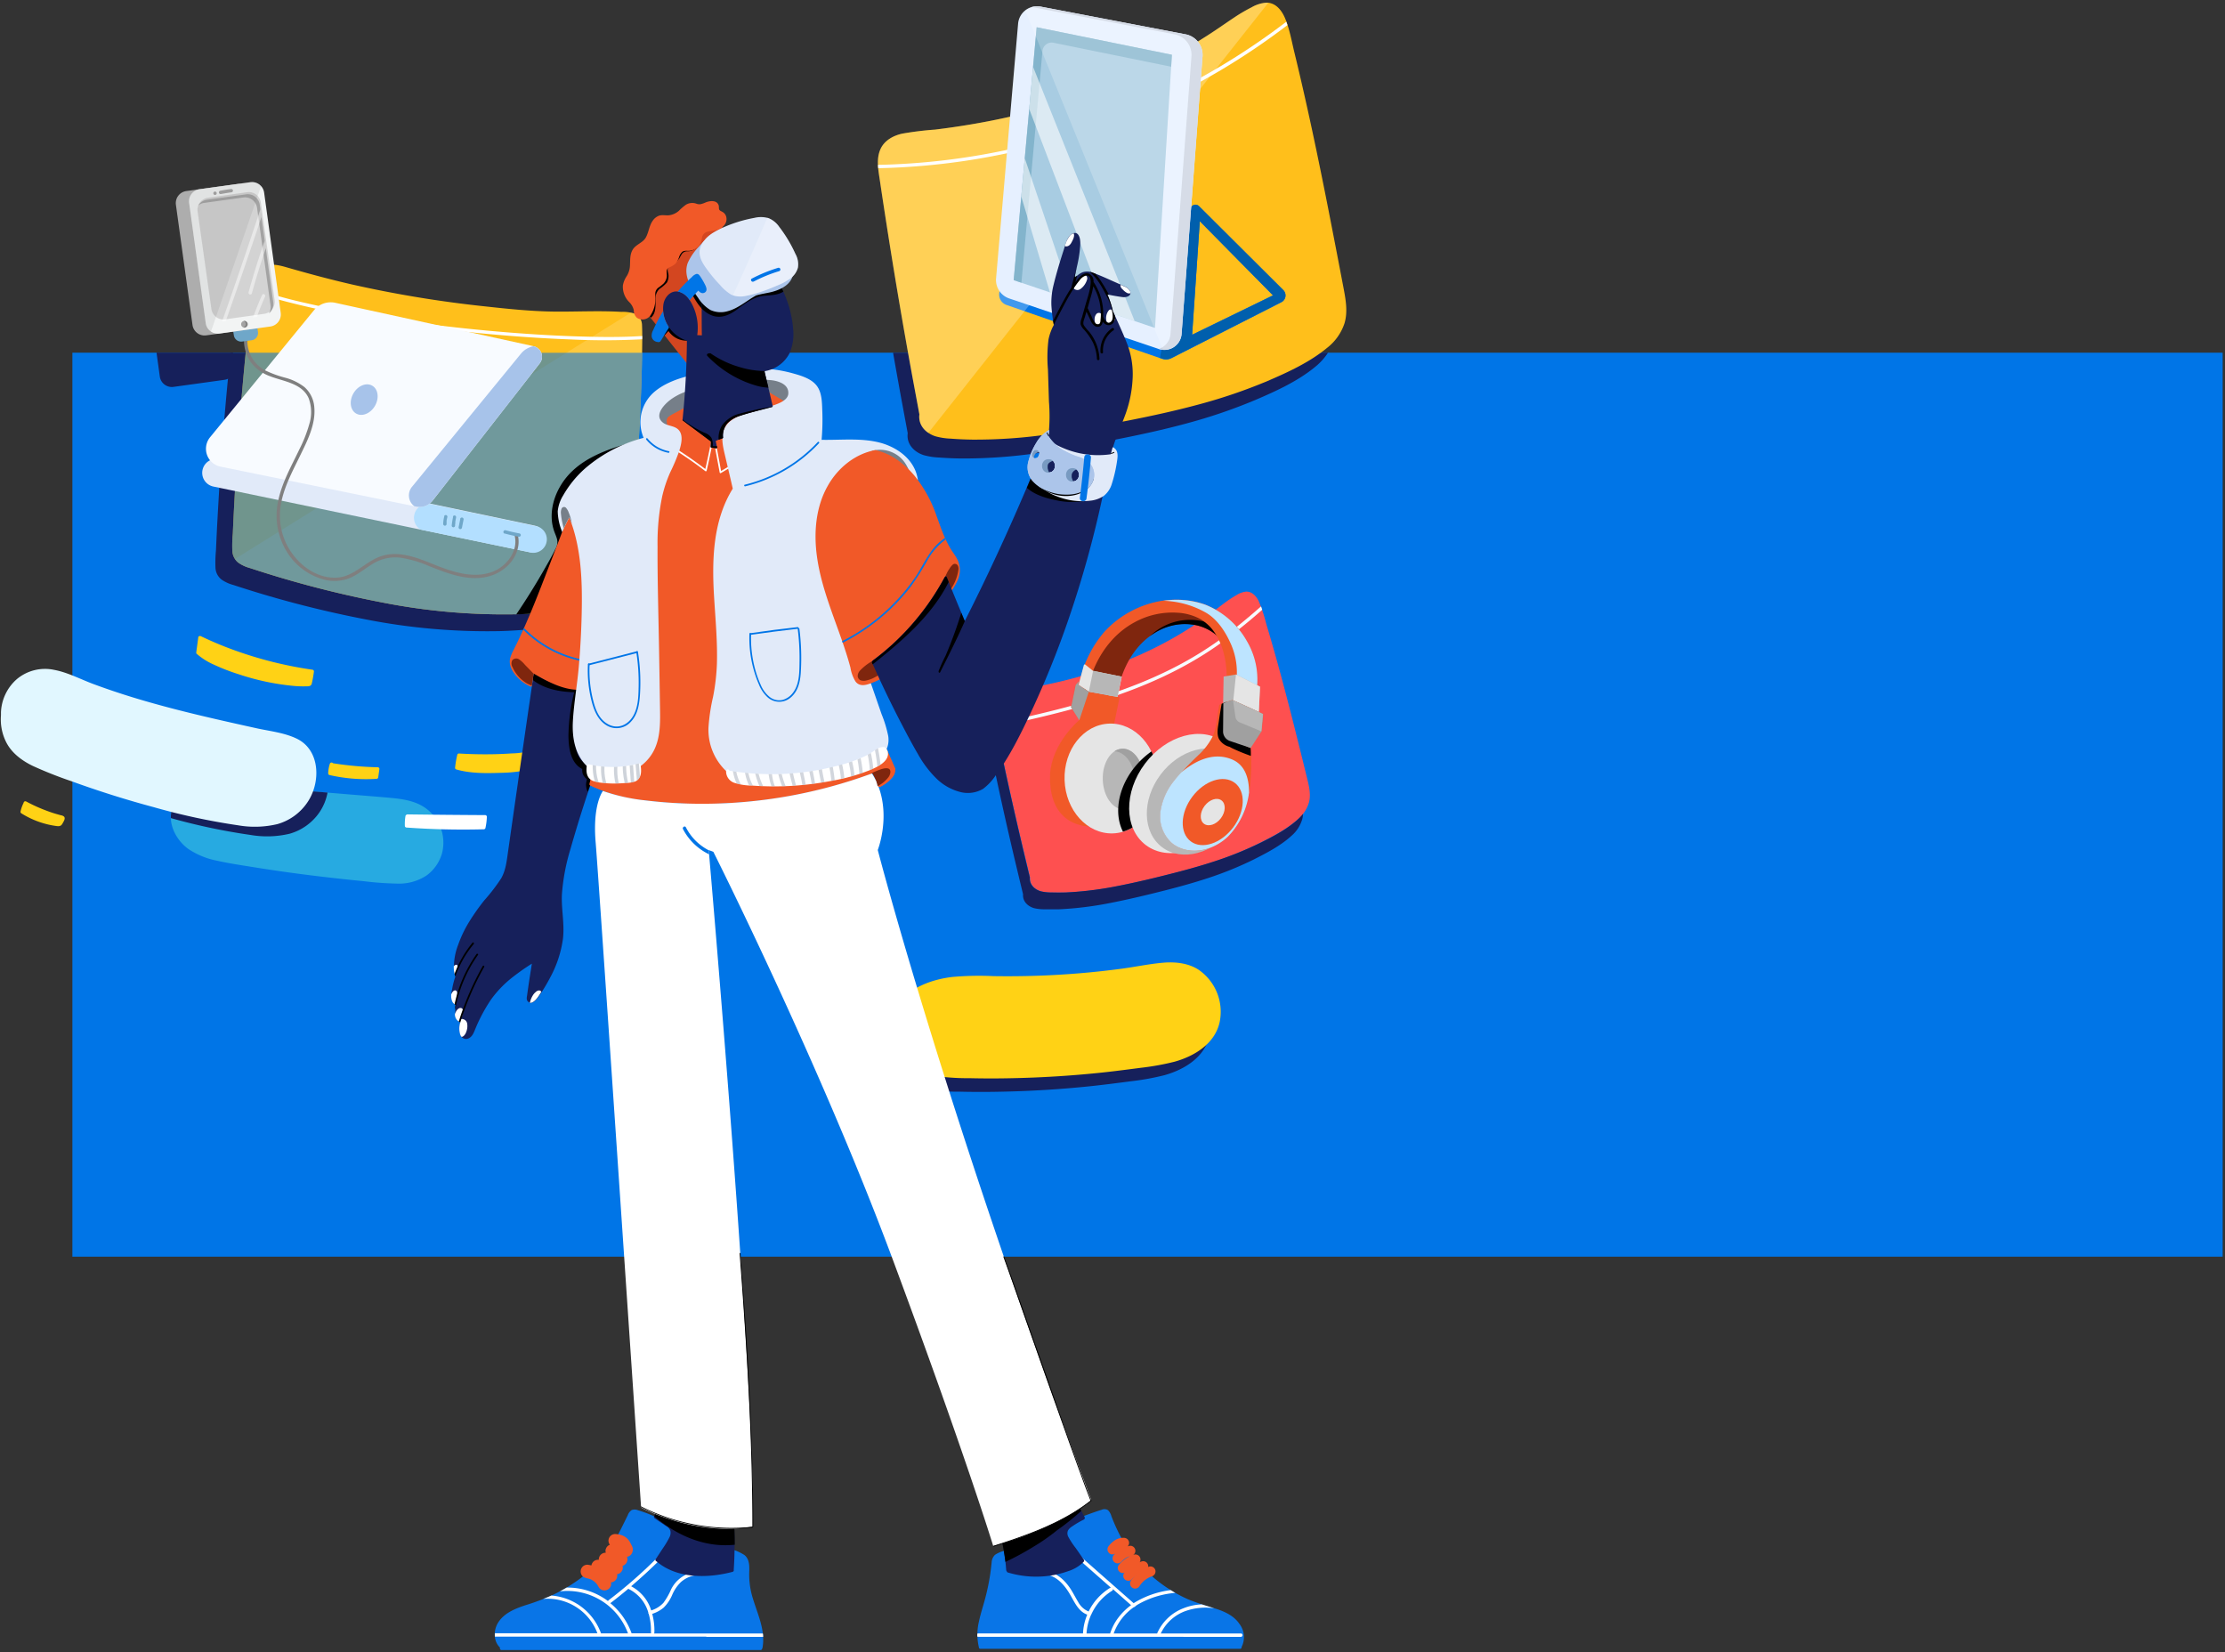 <svg xmlns="http://www.w3.org/2000/svg" width="660" height="490" fill="none"><rect width="100%" height="100%" fill="#333333" stroke="none"/><path d="M659.31 104.61H21.47v268.12h637.84V104.61z" fill="#0075E7"></path><path d="M264.91 104.61c.767 4.38 1.55 8.763 2.35 13.15l2 10.74c-.44 3.13 1.84 5.55 4.7 6.48 1.5.42 3.044.662 4.6.72 2.113.16 4.227.253 6.34.28 7.747.044 15.487-.504 23.15-1.64 7.73-1.07 15.41-2.49 23.06-4 7-1.38 14.05-2.9 21-4.79a156.424 156.424 0 0020.45-7c6.08-2.6 12.5-5.55 17.63-9.79a17.914 17.914 0 003.73-4.14l-129.01-.01z" fill="#16205B"></path><path d="M398.53 85.41a4101.07 4101.07 0 00-4.47-23.14C391 46.7 387.75 31.16 384 15.74c-.85-3.45-1.46-7.14-2.85-10.42-1-2.31-2.74-4.52-5.47-4.53a10.18 10.18 0 00-4.43 1.39 48.607 48.607 0 00-5.12 3c-3 2-5.92 4.09-9 6-23.88 15.38-51.7 23.86-79.76 27.26a94.723 94.723 0 00-9.8 1.21c-2.65.61-5.19 2-6.36 4.52-1.3 2.83-.7 6.06-.26 9 .58 3.907 1.173 7.817 1.78 11.73a1717.607 1717.607 0 008 47.27l2 10.74c-.43 3.13 1.85 5.54 4.7 6.48a19.41 19.41 0 004.6.71c2.11.17 4.23.26 6.34.29 7.747.044 15.487-.504 23.15-1.64 7.73-1.07 15.41-2.5 23.07-4 7-1.38 14-2.9 21-4.79A157.234 157.234 0 00376 113c6.07-2.61 12.5-5.56 17.62-9.8a15.319 15.319 0 005.19-7.29c1.04-3.43.37-7.06-.28-10.5z" fill="#FFBF1B"></path><path d="M353.25 61.6l-1 2.14-55 20.68-.68 1.84a3.258 3.258 0 002 4.19l46.18 16a3.452 3.452 0 002.71-.19l32.64-16.6a2.24 2.24 0 00.56-3.57l-25-24.91a1.501 1.501 0 00-2.41.42zm2.65 4l21.71 22-24 11.68 2.29-33.68z" fill="#0075E7"></path><path d="M355.69 61.15a1.503 1.503 0 00-1.998-.122 1.503 1.503 0 00-.442.572l-1 2.14-2.76 1-4.81 38.27-.62 3.13.7.24a3.45 3.45 0 002.71-.19l32.64-16.6a2.238 2.238 0 00.56-3.57l-24.98-24.87zm-2.06 38.14l2.27-33.67 21.71 22-23.98 11.67z" fill="#005FAD"></path><path d="M260.46 48.89c0 .34 0 .67.07 1 8.55-.18 17.08-.899 25.54-2.15A207.067 207.067 0 00312.6 42a209.248 209.248 0 0025.49-9 208.828 208.828 0 0024.1-12.23 206.082 206.082 0 0019.7-13.32c-.1-.32-.21-.65-.33-1a206.075 206.075 0 01-17.2 11.81 207.754 207.754 0 01-23.71 12.51 209.626 209.626 0 01-25.21 9.39 208.649 208.649 0 01-26.23 6.09 203.371 203.371 0 01-26.76 2.6l-1.99.04z" fill="#fff"></path><path opacity=".26" d="M375.65.79a10.18 10.18 0 00-4.43 1.39 48.607 48.607 0 00-5.12 3c-3 2-5.92 4.09-9 6-23.88 15.38-51.7 23.86-79.76 27.26a94.723 94.723 0 00-9.8 1.21c-2.65.61-5.19 2-6.36 4.52-1.3 2.83-.7 6.06-.26 9 .58 3.907 1.173 7.817 1.78 11.73a1717.607 1717.607 0 008 47.27l2 10.74a5.633 5.633 0 002.67 5.49L376.19.85a4.698 4.698 0 00-.54-.06z" fill="#fff"></path><path d="M302 7l-6.53 75.52a5.767 5.767 0 003.89 6l44.39 15a5.115 5.115 0 004.453-.579 5.105 5.105 0 002.277-3.87l6.21-82.3a6.2 6.2 0 00-5-6.57l-43-8.22A5.622 5.622 0 00302 7z" fill="#E6F0FF"></path><path d="M351.71 10.18l-43-8.22a5.62 5.62 0 00-2.62.13l42.33 8.09a6.2 6.2 0 015 6.57l-6.21 82.3a5.077 5.077 0 01-3.45 4.44 5.115 5.115 0 004.454-.579 5.112 5.112 0 002.276-3.87l6.21-82.3a6.197 6.197 0 00-4.99-6.56z" fill="#CAD2E0"></path><path d="M307.5 8.08l40.12 8.16-5.01 81.03-41.92-14.18 6.81-75.01z" fill="#A8CCE2"></path><path d="M309.23 15.12a2.746 2.746 0 012.128-2.427 2.74 2.74 0 011.142-.013l34.9 7.11.22-3.55-40.11-8.16-6.82 75 2.29.78 6.25-68.74z" fill="#83B4CC"></path><path opacity=".22" d="M351.71 10.18l-43-8.22a5.6 5.6 0 00-4.58 1.15L345 103.75a5.112 5.112 0 005.53-4.7l6.21-82.3a6.2 6.2 0 00-5.03-6.57z" fill="#fff"></path><path opacity=".59" d="M328.21 92.4l8.36 2.82-30.13-75.4-1.14 12.51 22.91 60.07zm-16.77-5.67l6.69 2.26-14.15-42.06-1.04 11.36 8.5 28.44z" fill="#fff"></path><path d="M65.64 135.9c-.52 7.333-.963 14.643-1.33 21.93-.09 1.81-.17 3.63-.25 5.45a37.792 37.792 0 00-.14 5.21 4.723 4.723 0 001.79 3.41 11.192 11.192 0 003.53 1.61 315.667 315.667 0 0039.09 10.17 186.639 186.639 0 0040.23 3.5c3.24-.1 6.474-.313 9.7-.64a.528.528 0 00.28-.93c7.85-7.53 15.46-15.69 20.33-25.52a51.679 51.679 0 004.89-15.47c.39-2.67.52-5.35.67-8 .15-2.65.3-5.54.43-8.31.28-6.09.52-12.18.59-18.28 0-1.79.06-3.59.05-5.39H68.39a994.23 994.23 0 00-2.75 31.26z" fill="#16205B"></path><path d="M190.43 96.45a3.919 3.919 0 00-1.83-3.31 11.448 11.448 0 00-4.32-.64c-6.72-.4-13.46 0-20.19-.09s-13.64-.82-20.42-1.56a344.213 344.213 0 01-39.23-6.47c-6.54-1.5-13-3.24-19.45-5.1-2.5-.72-5.56-1.45-7.75.42-2.19 1.87-2.22 5.13-2.52 7.72a1030.493 1030.493 0 00-4.08 43.48c-.52 7.333-.963 14.643-1.33 21.93-.09 1.81-.17 3.63-.25 5.45a37.788 37.788 0 00-.14 5.21 4.723 4.723 0 001.79 3.41 11.192 11.192 0 003.53 1.61 315.69 315.69 0 0039.09 10.17 186.639 186.639 0 0040.23 3.5c3.24-.1 6.474-.313 9.7-.64a.528.528 0 00.28-.93c7.85-7.53 15.46-15.69 20.33-25.52a51.679 51.679 0 004.89-15.47c.39-2.67.52-5.35.67-8 .15-2.65.3-5.54.43-8.31.28-6.09.52-12.18.59-18.28.04-2.87.11-5.74-.02-8.58z" fill="#FFBF1B"></path><path opacity=".15" d="M153.56 182.18c3.24-.1 6.474-.313 9.7-.64a.522.522 0 00.278-.121.522.522 0 00.167-.555.526.526 0 00-.165-.254c7.85-7.53 15.46-15.69 20.33-25.52a51.679 51.679 0 004.89-15.47c.39-2.67.52-5.35.67-8 .15-2.65.3-5.54.43-8.31.28-6.09.52-12.18.59-18.28 0-2.84.11-5.71 0-8.55a3.918 3.918 0 00-1.83-3.31 5.17 5.17 0 00-1.48-.44L69.71 165.79c.267.425.606.8 1 1.11a11.192 11.192 0 003.53 1.61 315.645 315.645 0 0039.09 10.17 186.639 186.639 0 0040.23 3.5z" fill="#fff"></path><path d="M72.9 104.61a963.354 963.354 0 00-2.26 26.29c-.52 7.333-.963 14.643-1.33 21.93-.09 1.81-.17 3.63-.25 5.45a37.788 37.788 0 00-.14 5.21 4.723 4.723 0 001.79 3.41 11.192 11.192 0 003.53 1.61 315.69 315.69 0 0039.09 10.17 186.639 186.639 0 0040.23 3.5c3.24-.1 6.474-.313 9.7-.64a.528.528 0 00.28-.93c7.85-7.53 15.46-15.69 20.33-25.52a51.679 51.679 0 004.89-15.47c.39-2.67.52-5.35.67-8 .15-2.65.3-5.54.43-8.31.28-6.09.52-12.18.59-18.28v-.39l-117.55-.03z" fill="#0075E7" opacity=".56"></path><path d="M60.11 139.24a4.15 4.15 0 003.18 5.07l93.64 19.45a3.994 3.994 0 002.99-.526 3.996 3.996 0 001.76-2.474 3.998 3.998 0 00-1.624-4.247 4.001 4.001 0 00-1.476-.623L65 136.19a4.139 4.139 0 00-4.89 3.05z" fill="#E1EAF9"></path><path d="M122.92 152.57a4.127 4.127 0 001.84 4.51l32.17 6.68a4.002 4.002 0 102.55-7.59l-31.69-6.65a4.132 4.132 0 00-4.87 3.05z" fill="#B3DFFF"></path><path d="M190.5 99.66c-6 .39-12.1.33-18.13.15-8.79-.25-17.57-.83-26.33-1.61a522.993 522.993 0 01-28.62-3.37c-8.88-1.32-17.74-2.87-26.5-4.9a144.369 144.369 0 01-16-4.49c0 .35-.07.69-.11 1 4.21 1.48 8.54 2.65 12.84 3.71 8.59 2.12 17.31 3.72 26 5.09a481.12 481.12 0 0028.53 3.57c9 .88 18.07 1.53 27.13 1.87a209.85 209.85 0 0021.15-.05c.05-.3.04-.63.04-.97z" fill="#fff"></path><path d="M93.15 92l-30.83 37.68a5.407 5.407 0 00.641 7.515 5.406 5.406 0 002.47 1.215l58.059 11.85a4.886 4.886 0 004.84-1.79l31.77-40.71a3.186 3.186 0 00.488-3.045 3.193 3.193 0 00-2.318-2.035L99.44 89.81A6.38 6.38 0 0093.15 92z" fill="#F8FBFF"></path><path d="M128.33 148.48l31.77-40.71a3.186 3.186 0 00.488-3.045 3.2 3.2 0 00-2.318-2.035 6.32 6.32 0 00-3.75 2.22l-32.33 39.5a4.009 4.009 0 00-.867 3.024 3.992 3.992 0 001.587 2.716l.59.12a4.889 4.889 0 004.83-1.79zm-17.104-28.109c1.318-2.281.955-4.957-.81-5.976-1.765-1.019-4.264.005-5.581 2.286-1.317 2.282-.954 4.957.811 5.976 1.765 1.019 4.263-.004 5.58-2.286z" fill="#A7C3EA"></path><path d="M131.81 153.09a8.834 8.834 0 00-.34 2.33.513.513 0 00.5.5.5.5 0 00.5-.5v-.96c0-.05 0 .08 0 0 .052-.358.129-.712.23-1.06a.517.517 0 00-.35-.62.497.497 0 00-.61.35l.07-.04zm2.6.16a23.54 23.54 0 00-.42 2.64.5.5 0 00.5.5.508.508 0 00.5-.5c0-.21 0-.42.07-.63v-.06a.818.818 0 000-.14v-.32c.07-.41.14-.82.23-1.22a.517.517 0 00-.35-.62.512.512 0 00-.61.35h.08zm2.13.63l-.49 2.43a.512.512 0 00.35.61.51.51 0 00.62-.35l.48-2.42a.51.51 0 00-.051-.393.517.517 0 00-.949.123h.04z" fill="#6FA7C9"></path><path d="M152.64 158.81c1.21 4.66-2.45 9.28-6.68 10.83-5.54 2-11.5.06-16.7-2-5-2-10.7-4.49-16.16-2.69-4.83 1.59-8.15 6.27-13.52 6.39-5.37.12-10.14-3.2-13.06-7.38a19.21 19.21 0 01-3.24-14.11c.86-5.27 3.46-10 5.78-14.79 2.13-4.36 4.64-9.28 4.17-14.3a8.792 8.792 0 00-2.91-5.94 16.006 16.006 0 00-5.67-2.78 32.227 32.227 0 01-6.2-2.29 10 10 0 01-4.56-5.5 9.84 9.84 0 01-.5-3.61.499.499 0 00-.853-.353.498.498 0 00-.147.353 11 11 0 002.18 7 12.238 12.238 0 005.51 3.94c4 1.57 9.53 2.06 11.49 6.56a11.93 11.93 0 01.18 7.63 40.704 40.704 0 01-2.92 7.45c-2.31 4.87-5.06 9.65-6.24 15a20.52 20.52 0 002.09 14.74A18.573 18.573 0 0096.49 172c2.559.589 5.239.333 7.64-.73 2.38-1.08 4.36-2.81 6.59-4.13a12.665 12.665 0 018-1.73 33.626 33.626 0 018.49 2.46c5.42 2.14 11.12 4.45 17 3.26 4.57-.91 8.86-4.52 9.54-9.3a8.278 8.278 0 00-.19-3.29.515.515 0 00-.945-.131.515.515 0 00-.055.391l.08.01z" fill="#7F7F7F"></path><path d="M149.7 158.24c1.37.38 2.75.69 4.15.94a.52.52 0 00.62-.35.512.512 0 00-.35-.61c-1.4-.26-2.78-.57-4.15-.94a.52.52 0 00-.584.758.522.522 0 00.314.242v-.04zm-80.83-61.9l.5 3.14a2.189 2.189 0 002.46 1.82l2.82-.38a2.182 2.182 0 001.87-2.5l-.61-4-7.04 1.92z" fill="#6FA7C9"></path><path d="M70.36 54.582l-15.097 2.084a3.61 3.61 0 00-3.083 4.07l4.922 35.651a3.61 3.61 0 004.07 3.083l15.097-2.084a3.61 3.61 0 003.082-4.07l-4.922-35.652a3.61 3.61 0 00-4.07-3.082z" fill="#ADADAD"></path><path d="M74.279 54.04l-15.097 2.085a3.61 3.61 0 00-3.083 4.07l4.922 35.652a3.61 3.61 0 004.07 3.082l15.097-2.084a3.61 3.61 0 003.082-4.07l-4.922-35.652a3.61 3.61 0 00-4.07-3.082z" fill="#F2F4F4"></path><path d="M73.293 57.012l-11.603 1.64a3.61 3.61 0 00-3.069 4.08l4.09 28.918a3.61 3.61 0 004.08 3.068l11.602-1.64a3.61 3.61 0 003.068-4.08L77.372 60.08a3.61 3.61 0 00-4.08-3.068z" fill="#D3D3D3"></path><path d="M81.06 89.66l-4-28.94A3.61 3.61 0 0073 57.64l-11.61 1.6a3.63 3.63 0 00-2.58 1.71 3.52 3.52 0 011.76-.77l11.61-1.61a3.62 3.62 0 014.07 3.08l4 28.95a3.611 3.611 0 01-.5 2.36 3.6 3.6 0 001.31-3.3zM63.78 57.82a.5.5 0 100-1 .5.5 0 000 1zm1.79-.28c1.05-.19 2.1-.37 3.16-.51a.5.5 0 00.35-.61.52.52 0 00-.62-.35c-1.06.14-2.11.31-3.16.51a.5.5 0 00-.35.62.51.51 0 00.62.34zm6.96 39.64a1 1 0 100-2 1 1 0 000 2z" fill="#A3A3A3"></path><path d="M72.53 95.18a1.098 1.098 0 00-.26 0 1 1 0 010 1.89c.083.035.17.056.26.06a1 1 0 000-1.95z" fill="#757575"></path><path opacity=".14" d="M74.28 54l-15.1 2.09a3.6 3.6 0 00-3.08 4.06l4.9 35.7a3.602 3.602 0 001.57 2.49l14.87-43.13A3.62 3.62 0 0074.28 54z" fill="#757575"></path><path opacity=".47" d="M77.25 62.06c-3.053 9.24-6.18 18.453-9.38 27.64a1572.12 1572.12 0 01-2 5.65c.163.015.327.015.49 0l.6-.08a1871.92 1871.92 0 009.24-26.84l1.35-4.09-.3-2.28zm1.28 9.31a238.574 238.574 0 00-4.8 15.33.52.52 0 00.758.584.518.518 0 00.242-.314c1.24-4.51 2.63-9 4.14-13.4l-.34-2.2zm-.77 16.1c-1 2.18-1.88 4.41-2.7 6.66l1.12-.15c.75-2 1.56-4 2.45-6 .26-.59-.63-1.1-.87-.51z" fill="#fff"></path><path d="M189.43 131.59c0-.3 0-.6.05-.9a2.178 2.178 0 00-.34.05c-8.68 2.35-18.22 5.28-23 13.56-2.21 3.8-3.23 8.48-1.92 12.76.29.95.74 1.85 1 2.79a3.822 3.822 0 01-.48 3c-1.13 2.31-2.44 4.55-3.72 6.78a205.298 205.298 0 01-7.87 12.58h.4c1.94-.06 3.87-.17 5.81-.31 1.6-2.47 3.17-5 4.67-7.5 1.28-2.17 2.53-4.36 3.73-6.57 1.2-2.21 2.6-4.46 2.63-7 0-2.27-1.34-4.13-1.69-6.31a10.77 10.77 0 01.56-5.18 16.604 16.604 0 017.41-8.62c3.84-2.32 8.17-3.59 12.48-4.76.12-1.48.2-2.96.28-4.37z" fill="#000"></path><path d="M47.4 111.67a3.612 3.612 0 004.07 3.08l15.1-2.09a3.608 3.608 0 003.08-4.07l-.55-4H46.43l.97 7.08z" fill="#16205B"></path><path d="M387.75 230.92a2704.874 2704.874 0 00-3.78-15.22c-2.59-10.24-5.29-20.46-8.34-30.57a45.085 45.085 0 00-2.26-6.83c-.73-1.5-2-2.9-3.79-2.82a6.787 6.787 0 00-2.89 1.08 34.446 34.446 0 00-3.31 2.17c-1.93 1.42-3.79 2.93-5.73 4.33-15.33 11.06-33.52 17.67-52 20.91a61.703 61.703 0 00-6.47 1.15 5.78 5.78 0 00-4.07 3.22c-.76 1.93-.25 4.05.15 6a1078.894 1078.894 0 008.59 38.86c.56 2.36 1.127 4.717 1.7 7.07-.18 2.1 1.42 3.62 3.35 4.14 1.011.226 2.045.334 3.08.32h4.23a102.65 102.65 0 0015.32-1.9c5.1-1 10.16-2.2 15.19-3.47 4.63-1.16 9.23-2.42 13.76-3.91a104.915 104.915 0 0013.27-5.45c3.95-2 8.11-4.13 11.37-7.13a10.196 10.196 0 003.19-5c.56-2.31-.01-4.69-.56-6.95z" fill="#FE5050"></path><path d="M385.12 242.91c-3.26 3-7.42 5.18-11.37 7.13a104.76 104.76 0 01-13.35 5.38c-4.53 1.49-9.13 2.75-13.76 3.91-5 1.27-10.09 2.48-15.19 3.47a102.666 102.666 0 01-15.32 1.9 63.467 63.467 0 01-4.23 0 13.352 13.352 0 01-3.08-.32c-1.93-.52-3.53-2-3.35-4.14-.573-2.347-1.14-4.703-1.7-7.07a1291.116 1291.116 0 01-7-31.13c-.54-2.567-1.07-5.143-1.59-7.73a24.15 24.15 0 01-.51-3.07 4.753 4.753 0 00-1.64 2.07c-.76 1.93-.25 4.05.15 6a1078.894 1078.894 0 008.59 38.86c.56 2.36 1.127 4.717 1.7 7.07-.18 2.1 1.42 3.62 3.35 4.14 1.011.226 2.045.333 3.08.32h4.23a102.666 102.666 0 0015.32-1.9c5.1-1 10.16-2.2 15.19-3.47 4.63-1.16 9.23-2.42 13.76-3.91a104.712 104.712 0 0013.35-5.42c3.95-2 8.11-4.13 11.37-7.13a10.196 10.196 0 003.19-5c.115-.483.185-.975.21-1.47a13.25 13.25 0 01-1.4 1.51z" fill="#16205B"></path><path d="M295.48 215.68c10.93-2.38 21.85-4.86 32.5-8.31 11.64-3.78 22.9-8.78 33-15.82a158.403 158.403 0 0013.43-10.69c-.11-.34-.22-.68-.35-1-3.83 3.37-7.76 6.63-11.89 9.64a106.615 106.615 0 01-15.9 9.5c-10.88 5.32-22.52 8.9-34.24 11.84-5.56 1.39-11.15 2.63-16.75 3.85.07.31.14.67.2.99z" fill="#F8FBFF"></path><path d="M320 202.05l-.19.92 3.14 2.2 9.15 1.66-1.57 7.63-3.34 7-5.29 10.3 2.32 13.37s-13.33 1.22-12.74-15.52c.59-9.34 8.64-16 8.64-16l-2.42-3.88 1.37-6.63.93-1.05z" fill="#F15928"></path><path d="M320.01 202.05l-.92 1.09-1.37 6.63 2.42 3.88 2.83-8.48-3.14-2.2.18-.92z" fill="#A0A0A0"></path><path d="M330.12 247.183c7.623-.251 13.563-7.743 13.268-16.735-.295-8.992-6.714-16.078-14.337-15.828-7.623.25-13.563 7.743-13.268 16.734.295 8.992 6.714 16.079 14.337 15.829z" fill="#E5E5E5"></path><path d="M333.474 240.079c3.351-.11 5.935-4.227 5.772-9.195-.163-4.967-3.012-8.906-6.362-8.796-3.351.11-5.935 4.227-5.772 9.195.163 4.968 3.012 8.906 6.362 8.796z" fill="#B7B7B7"></path><path d="M339.26 230.85c-.16-5-3-8.9-6.36-8.79a4.5 4.5 0 00-2.35.79c3.25.09 6 3.94 6.12 8.78.12 3.72-1.3 7-3.42 8.4h.24c3.35-.1 5.94-4.21 5.77-9.18z" fill="#A0A0A0"></path><path d="M341.56 222.87a25.014 25.014 0 00-3.46 2.94c-6.17 6.35-8 14.92-5 20.86 6.17-1.79 10.61-8.45 10.35-16.25a18.616 18.616 0 00-1.89-7.55z" fill="#000"></path><path d="M363.169 244.214c6.355-8.448 6.236-19.26-.266-24.15-6.501-4.891-16.923-2.007-23.277 6.441-6.354 8.448-6.235 19.26.266 24.15 6.502 4.891 16.923 2.007 23.277-6.441z" fill="#E5E5E5"></path><path d="M365.567 245.736c5.633-7.49 5.435-17.147-.444-21.569-5.879-4.422-15.212-1.935-20.846 5.555s-5.435 17.147.444 21.569c5.879 4.422 15.212 1.935 20.846-5.555z" fill="#B7B7B7"></path><path d="M357.22 182.24a20.245 20.245 0 00-11.66-2.3c-7.87.72-14.59 5.78-19 12.14a35.843 35.843 0 00-5.3 11.91l1.68 1.18 8.23 1.49c1.09-6.17 3.52-12.26 8.21-16.57 4.3-3.94 10.28-6.08 16-4.51a13.55 13.55 0 017.8 5.46.323.323 0 00.36.118.322.322 0 00.22-.308c-.23-3.85-3.34-6.85-6.54-8.61z" fill="#7F260E"></path><path d="M361.56 187.92a9.435 9.435 0 00-.51-1.22.605.605 0 00.016-.756.607.607 0 00-.206-.174 16.999 16.999 0 00-19.78 2.95 16.832 16.832 0 0114.37-3.14 14.212 14.212 0 015.74 3.1.608.608 0 00.37-.76z" fill="#000"></path><path d="M372.72 205a22.487 22.487 0 00-2.84-14.85 24.512 24.512 0 00-12.4-10.84c-10.45-3.73-22.57 0-29.93 8.14a33.187 33.187 0 00-7.48 15.66l2.44 1.7c1.69-8.39 6.5-16.25 14.2-20.33a23.275 23.275 0 0112.66-2.74c2.371.13 4.684.786 6.77 1.92a13.326 13.326 0 014.55 4.59c2.86 4.63 3.47 10.37 3.09 15.7a.315.315 0 00.016.136.308.308 0 00.074.114.242.242 0 00.22.25c2.77.34 5.55.69 8.32 1.06a.331.331 0 00.365-.334.324.324 0 00-.055-.176z" fill="#F15928"></path><path d="M369.88 190.18a24.512 24.512 0 00-12.4-10.84 25.797 25.797 0 00-12.43-1.14c.73 0 1.45.06 2.17.14 3.769.4 7.411 1.589 10.69 3.49 3.29 2 5.59 5.57 7.13 9a20.8 20.8 0 011.69 11.17 7.163 7.163 0 00-.18 2.6.976.976 0 00.08.17l5.78.74a.331.331 0 00.365-.334.324.324 0 00-.055-.176 22.487 22.487 0 00-2.84-14.82z" fill="#BDE4FF"></path><path d="M323 205.17l8.51 1.54 1.24-6-8.49-1.71-2.33-1.88a.264.264 0 00-.122-.054.265.265 0 00-.246.085.284.284 0 00-.062.119l-1.56 5.83 3.06 2.07z" fill="#E5E5E5"></path><path d="M332.72 200.69l-8.46-1.74h-.01l-1.28 6.22 8.51 1.54 1.24-6.02zm30.24-.03l3.67-.6 7.13 3.61-.39 8.3-10.58-2.18.17-9.13z" fill="#B7B7B7"></path><path d="M373.76 203.67l-7.13-3.61-1.07 10.3 7.81 1.61.39-8.3z" fill="#E5E5E5"></path><path d="M371 221.83c.342 4.656.16 9.335-.54 13.95a22.704 22.704 0 01-6.16 12.36c-3.38 3.24-8.36 5-12.89 3.8a9.936 9.936 0 01-3.68-1.83 10.612 10.612 0 01-3.47-9.29 18.658 18.658 0 014.13-9.33 85.246 85.246 0 017.09-7.52 20.004 20.004 0 004.12-5.32c1.4-2.94 1.38-5.87 2.08-9.6a23.969 23.969 0 013.93-1.41s6.12 2.7 9.08 4.14c0 0-.3 3.46-.47 5.13-1.13 1.61-2.22 3.32-3.22 4.92z" fill="#F15928"></path><path d="M367.3 222.74c1.22.54 2.47 1 3.73 1.46 0-.79 0-1.57-.08-2.35l-3-1.31c-1.11-.49-2.27-.92-3.34-1.51a2.507 2.507 0 01-1.58-2.51c.11-1.37.35-2.75.53-4.11a.61.61 0 00-.38-.68c.18-1.18.37-2.36.59-3.54-.47.16-.93.35-1.39.55a125.16 125.16 0 00-.83 5.17c-.23 1.63-.73 3.61 0 5.19a4.998 4.998 0 003.18 2.41c.83.49 1.71.85 2.57 1.23z" fill="#000"></path><path d="M371 221.83c1.08-1.6 2.14-3.32 3.22-4.92.17-1.67.47-5.13.47-5.13-3-1.44-9.08-4.14-9.08-4.14-.928.251-1.839.558-2.73.92l-.08 8.33a2.999 2.999 0 002.05 2.89l6.15 2.08v-.03z" fill="#A0A0A0"></path><path d="M365.76 207.73l.7 4.86a2.1 2.1 0 001.28 1.66l6.41 2.67c.17-1.66.47-5.13.47-5.13-2.62-1.3-7.81-3.6-8.86-4.06z" fill="#B7B7B7"></path><path d="M365.47 225.26c-6-2.54-11.65 1-15.07 3.82-.71.78-1.41 1.57-2.06 2.41a18.658 18.658 0 00-4.13 9.33 10.606 10.606 0 003.47 9.29 9.936 9.936 0 003.68 1.83c4.53 1.19 9.51-.56 12.89-3.8a22.7 22.7 0 006.16-12.36c0-.2.06-.41.1-.61.01-4.52-1.28-8.32-5.04-9.91z" fill="#BDE4FF"></path><path d="M365.79 245.419c3.606-4.793 3.816-10.719.471-13.235-3.346-2.517-8.981-.671-12.586 4.122-3.606 4.793-3.816 10.719-.471 13.236 3.346 2.516 8.981.67 12.586-4.123z" fill="#F15928"></path><path d="M362.154 242.684c1.438-1.911 1.519-4.276.181-5.282-1.337-1.006-3.586-.272-5.024 1.639-1.437 1.911-1.519 4.276-.181 5.282 1.337 1.006 3.587.272 5.024-1.639z" fill="#E5E5E5"></path><path d="M125.47 239.18c-2.91-1.76-6.37-2.23-9.7-2.54-4.19-.38-8.39-.7-12.59-1.05L78 233.5a.826.826 0 00-.75.3c-3-.23-6-.44-9-.61-5.71-.33-13.45-.7-16.61 5.25-2.51 4.72.19 10.43 4.19 13.34a23.2 23.2 0 008.62 3.52c3.46.78 7 1.3 10.49 1.86a475.695 475.695 0 0021.7 3c3.753.44 7.503.84 11.25 1.2 3.348.42 6.716.66 10.09.72a14.727 14.727 0 008.59-2.44 12.35 12.35 0 004.53-6.49 12.598 12.598 0 00-5.63-13.97z" fill="#27AAE1"></path><path d="M78 233.5a.826.826 0 00-.75.3c-3-.23-6-.44-9-.61-5.71-.33-13.45-.7-16.61 5.25a8.22 8.22 0 00-.95 4.21 184.292 184.292 0 0023.66 5c3.846.658 7.784.533 11.58-.37a15.999 15.999 0 008.85-6.38 15.437 15.437 0 002.38-5.82L78 233.5z" fill="#16205B"></path><path d="M88.07 219.11c-3.53-1.72-7.68-2.21-11.48-3-4.16-.92-8.32-1.84-12.48-2.8-8.22-1.89-16.41-3.94-24.48-6.4-4-1.22-7.957-2.553-11.87-4-3.82-1.42-7.65-3.47-11.67-4.22A12.996 12.996 0 005 201.43a13.779 13.779 0 00-4.71 9.78v.94a15 15 0 001.63 8.15c1.65 3.14 4.65 5.34 7.78 6.86a120.393 120.393 0 0011.47 4.54c8 2.913 16.123 5.477 24.37 7.69a193.566 193.566 0 0025.18 5.41 28.91 28.91 0 0011.57-.37 15.999 15.999 0 008.85-6.38c4.01-5.78 3.99-15.48-3.07-18.94z" fill="#E1F7FF"></path><path d="M352.56 291.64c-3.06-2-6.95-2.41-10.53-2.1-4.06.35-8.08 1.2-12.11 1.75a251.308 251.308 0 01-25.41 2.12c-4.26.14-8.523.177-12.79.11a90.03 90.03 0 00-12.18.24c-6.9.82-13.92 3.64-17.64 9.86a14.756 14.756 0 00-1.41 3.14 3.152 3.152 0 00-.72 1.72c-.89 7.64 6.33 13 13 14.38 3.911.66 7.874.971 11.84.93 4.24.1 8.483.1 12.73 0a314.6 314.6 0 0025.41-1.55c4.28-.43 8.56-1 12.82-1.55 3.33-.379 6.631-.98 9.88-1.8 5.92-1.66 12-5.37 13.36-11.85a15.121 15.121 0 00-6.25-15.4z" fill="#16205B"></path><path d="M355.56 287.64c-3.06-2-6.95-2.41-10.53-2.1-4.06.35-8.08 1.2-12.11 1.75a251.308 251.308 0 01-25.41 2.12c-4.26.14-8.523.177-12.79.11a90.03 90.03 0 00-12.18.24c-6.9.82-13.92 3.64-17.64 9.86a14.756 14.756 0 00-1.41 3.14 3.152 3.152 0 00-.72 1.72c-.89 7.64 6.33 13 13 14.38 3.911.66 7.874.971 11.84.93 4.24.1 8.483.1 12.73 0a314.6 314.6 0 0025.41-1.55c4.28-.43 8.56-1 12.82-1.55 3.33-.379 6.631-.98 9.88-1.8 5.92-1.66 12-5.37 13.36-11.85a15.121 15.121 0 00-6.25-15.4zM19 242.21a1.806 1.806 0 00-.94-.4l-1.38-.39c-1-.29-1.9-.6-2.83-.95a47.155 47.155 0 01-6.1-2.76.519.519 0 00-.75.42 10.82 10.82 0 00-.9 2.54.5.5 0 00.23.56 26 26 0 0010.4 3.77c.82.11 1.39.05 1.8-.72.28-.53.99-1.5.47-2.07zm93-14.64a99.397 99.397 0 01-13.23-1.19.535.535 0 00-.498-.207.526.526 0 00-.422.337c-.306.93-.474 1.901-.5 2.88a.501.501 0 00.36.48A48.49 48.49 0 00111.7 231a.516.516 0 00.48-.37c.12-.8.23-1.6.34-2.4a.502.502 0 00-.52-.66zm-19.29-28.93a116.545 116.545 0 01-26.07-6.87 107.484 107.484 0 01-7.15-3.12.581.581 0 00-.22 0 .48.48 0 00-.47.37v.13l-.57 4.26a.289.289 0 000 .09.4.4 0 00.13.43 19.867 19.867 0 005.05 3.19 60.08 60.08 0 007.41 2.87 72.846 72.846 0 0016.38 3.46 30.3 30.3 0 003.69.11c.65 0 1.37 0 1.58-.77a33.6 33.6 0 00.63-3.47.521.521 0 00-.39-.68zm64.69 24.71a.477.477 0 00-.366-.559.48.48 0 00-.244.009c-1.608.415-3.26.637-4.92.66-1.76.12-3.52.2-5.29.24-3.48.07-7 0-10.45-.21a.49.49 0 00-.48.36c-.31 1.28-.53 2.58-.66 3.89a.49.49 0 00.37.48c4.25 1.22 8.79 1.14 13.17 1a42.93 42.93 0 006.59-.59 2.824 2.824 0 001.27-.39 1.4 1.4 0 00.43-1c.21-1.22.41-2.44.61-3.67a.485.485 0 00-.03-.22z" fill="#FFD215"></path><path d="M143.92 241.76c-7.667-.04-15.333-.11-23-.21a.726.726 0 00-.63.4c-.17.991-.237 1.996-.2 3a.513.513 0 00.5.5c7.62.547 15.257.72 22.91.52a.508.508 0 00.49-.36c.248-1.111.392-2.242.43-3.38a.51.51 0 00-.5-.47z" fill="#fff"></path><path d="M223.35 474.19a23.712 23.712 0 01-1.11-7.66c.06-1.85.17-4.06-1.44-5.32a13.772 13.772 0 00-3.6-1.63c-1.36-.52-2.74-1-4.13-1.43a.403.403 0 00-.384-.286.397.397 0 00-.166.036c-3.11 1.12-6.27-.34-8.82-2.1-1.35-.93-2.63-2-4-2.89a36.071 36.071 0 00-4-2.37 35.723 35.723 0 00-4.35-1.9c-.69-.25-1.38-.49-2.08-.69a2.532 2.532 0 00-1.91-.06 3.128 3.128 0 00-1.14 1.51l-1.14 2.31c-.72 1.47-1.45 2.94-2.25 4.36a39.08 39.08 0 01-11.47 12.66 47.718 47.718 0 01-7.27 4.27 66.768 66.768 0 01-8.29 3.13c-3 1-6.22 2.28-8 5.07-1.46 2.28-1.5 5.55.53 7.49a.503.503 0 00.44.72h76.81a.45.45 0 00.46-.35.496.496 0 00.12-.23c.98-5.12-1.35-9.83-2.81-14.64z" fill="#0975E7"></path><path d="M209.5 485.49h16.87c0-.34 0-.67-.09-1H194a.547.547 0 00.11-.29 18.86 18.86 0 00-.64-5.53 10.013 10.013 0 003.39-1.85 11.63 11.63 0 002.53-3.77 11.762 11.762 0 012.56-3.78 8.287 8.287 0 014.15-2c.64-.11.37-1.07-.26-1a9.47 9.47 0 00-3.993 1.769 9.46 9.46 0 00-2.777 3.371 19.877 19.877 0 01-2.29 4 8.283 8.283 0 01-3.61 2.24 12.108 12.108 0 00-5.95-7.16c3-2.57 5.95-5.26 8.75-8.08a.503.503 0 00-.71-.71 139.186 139.186 0 01-14.73 12.93.556.556 0 00-.18.25 19.88 19.88 0 00-12.27-4c-.65.38-1.31.76-2 1.12a19.173 19.173 0 0120.2 12.46h-8a16.996 16.996 0 00-14.74-11.22c-.8.37-1.61.71-2.43 1a15.762 15.762 0 0116.1 10.19h-30.4a5.388 5.388 0 000 1h62.69v.06zm-28.44-10c1.81-1.37 3.57-2.8 5.31-4.25a11.243 11.243 0 015.93 7 .549.549 0 00.13.46c.503 1.771.726 3.61.66 5.45a.4.4 0 00.09.29h-5.83a20.437 20.437 0 00-6.29-8.92v-.03z" fill="#fff"></path><path d="M367.63 481.62c-1.61-2.37-4.26-3.59-6.91-4.45a80.918 80.918 0 01-8.3-2.81 42.202 42.202 0 01-18.63-16.17 53.467 53.467 0 01-4.1-8.45 4.207 4.207 0 00-1-1.8 1.933 1.933 0 00-1.9-.14c-1.63.5-3.25 1.09-4.85 1.68a144.84 144.84 0 00-20.29 9.32.409.409 0 00-.41 0l-3.41 1.2a8.383 8.383 0 00-2.69 1.17 3.429 3.429 0 00-1 2.37c-.14 1.2-.26 2.41-.45 3.61a66.524 66.524 0 01-1.5 7.11c-.61 2.26-1.35 4.49-1.83 6.79a16.381 16.381 0 000 7.5v.08a.452.452 0 00.47.41h77a.474.474 0 00.464-.352.486.486 0 00.006-.208 6.467 6.467 0 00-.67-6.86z" fill="#0975E7"></path><path d="M351 485.49h17.1a.501.501 0 000-1h-23.78a12.94 12.94 0 017.44-6.69 17.843 17.843 0 018.45-.78c-1.25-.4-2.5-.77-3.73-1.16a16.587 16.587 0 00-5.33 1.11 13.912 13.912 0 00-7.92 7.52h-12.88a16.178 16.178 0 016-7.82.572.572 0 00.47-.31c.22-.15.43-.3.66-.44a26.55 26.55 0 0111.15-3.47c-.46-.26-.91-.54-1.36-.82a26.991 26.991 0 00-11 3.87l-16.79-14.77c-.48-.42-1.19.28-.71.71l10.76 9.46a.501.501 0 00-.25.07 16.868 16.868 0 00-6.36 7 6.253 6.253 0 01-3.15-2.9c-.86-1.41-1.57-2.9-2.52-4.26-1.77-2.53-4.3-4.65-7.5-4.84-.65 0-.64 1 0 1 3.39.2 5.8 2.88 7.45 5.6 1.41 2.33 2.57 5.36 5.31 6.33a16.37 16.37 0 00-1.26 5.58h-31.07a.4.4 0 00-.161.025.398.398 0 00-.139.085v.78a.5.5 0 00.31.11H351v.01zm-27.3-6.61a.707.707 0 00.08-.18 15.874 15.874 0 016.09-6.87.453.453 0 00.23-.51l5.41 4.77a17.946 17.946 0 00-3.76 3.68 15.612 15.612 0 00-2.45 4.72h-7a15.658 15.658 0 011.38-5.61h.02z" fill="#fff"></path><path d="M217.7 451.54a.48.48 0 00-.21-.38.415.415 0 00-.171-.142.423.423 0 00-.219-.038c-3.7.07-7.29-.89-10.85-1.79-3.56-.9-7.13-1.67-10.74-2.33a.53.53 0 00-.54.8c-.3.67-.61 1.33-.92 2a.528.528 0 00.18.69l3.37 2.29c.567.287 1.012.77 1.25 1.36a2.91 2.91 0 01-.26 1.94 25.796 25.796 0 01-1.88 3.16c-.67 1-1.36 2.09-2.06 3.11a.49.49 0 00-.22.55c.02.087.063.168.124.233.062.065.14.112.226.137 6.05 5.19 15.23 5 22.53 3.08a.468.468 0 00.34-.58c.312-4.691.329-9.397.05-14.09z" fill="#16205B"></path><path d="M210.56 450.73c-1.41-.47-2.87-.94-4.27-1.53a168.385 168.385 0 00-10.74-2.33.529.529 0 00-.54.8c-.3.67-.61 1.33-.92 2v.08c6.68 5.69 15 9.36 23.86 8.42 0-2-.06-4-.16-6-.66-.1-1.32-.14-2-.2a22.716 22.716 0 01-5.23-1.24z" fill="#000"></path><path d="M318 452.76a26.362 26.362 0 013.51-2.06.433.433 0 00.25-.43.461.461 0 00-.05-.36l-2.32-4.34a.495.495 0 00-.56-.23 181.443 181.443 0 00-21.74 9.6.435.435 0 00-.242.296.437.437 0 00.082.374 66.1 66.1 0 011.54 10.08.482.482 0 00.15.32.463.463 0 00.112.246c.06.069.139.12.228.144a29 29 0 0012.07 1 27.635 27.635 0 005.81-1.39 11.002 11.002 0 004.59-2.76.476.476 0 00.12-.25.428.428 0 00-.06-.4c-.8-1.14-1.59-2.29-2.39-3.44a23.52 23.52 0 01-2.2-3.32 2.175 2.175 0 01-.12-1.86c.3-.501.719-.92 1.22-1.22z" fill="#16205B"></path><path d="M313.53 453.9a76.346 76.346 0 007.21-5.76l-1.38-2.57a.495.495 0 00-.56-.23c-2.23.81-4.43 1.68-6.61 2.58l-.54.34c-2.1 1.37-4.21 2.74-6.31 4.09-2.65 1.7-5.32 3.43-8.1 4.91.41 2 .74 4 1 6a82.554 82.554 0 008.29-4.48 58.838 58.838 0 007-4.88z" fill="#000"></path><path d="M179.64 213.86a27.34 27.34 0 00-2-5.6 9.692 9.692 0 00-3.26-4.09 25.623 25.623 0 00-5.9-2.3 850.683 850.683 0 00-6.71-2.22l-2.83-.91a.24.24 0 00-.35-.11h-.12c-.3-.1-.44.38-.13.48h.11c-.56 3.43-1 6.87-1.54 10.31l-2.76 19.08c-.88 6.113-1.757 12.227-2.63 18.34l-.87 6.12c-.37 2.61-.66 5.24-2 7.58a55.123 55.123 0 01-5 6.51 63.311 63.311 0 00-4.47 6.34 35.374 35.374 0 00-3.3 6.91 18.074 18.074 0 00-1.21 7.48c.062.625.203 1.24.42 1.83a22.894 22.894 0 00-1 3.9 6.275 6.275 0 00.11 3.52c.204.441.559.796 1 1a17.257 17.257 0 00-.17 2.58 2.586 2.586 0 001.26 2.46c.097.042.197.076.3.1l-.09.55a5.944 5.944 0 00.17 3.42 1.726 1.726 0 001.642 1.012c.228-.01.451-.065.658-.162 1.25-.54 1.67-2 2.16-3.14a47.815 47.815 0 014.53-8.39 32.281 32.281 0 016.35-6.59 67.583 67.583 0 015.76-4.05c-.31 1.95-.62 3.89-.91 5.83-.17 1.15-.33 2.3-.49 3.45-.1.71-.32 1.47.29 2 1.3 1.19 2.85-1.1 3.46-2a54.354 54.354 0 003.12-5.24 33.587 33.587 0 003.74-11.35c.54-4.42-.51-8.81-.3-13.24a60.797 60.797 0 012.53-13.42c1.24-4.36 2.553-8.693 3.94-13 1.37-4.32 2.86-8.61 4.6-12.81a35.01 35.01 0 002.1-6.06c.385-2.03.313-4.121-.21-6.12z" fill="#16205B"></path><path d="M174.84 227.79a1 1 0 00-.69-1.23c-3.85-1.23-3.65-7-3.51-10.18.301-4.138.97-8.241 2-12.26a.996.996 0 00-.31-1l-.71-.26a.881.881 0 00-.81.47c-4.36-.07-9.24-.81-12.43-3.95-.12.76-.23 1.53-.35 2.29 3.4 2.67 7.92 3.53 12.29 3.65a56.645 56.645 0 00-1.7 12.94c.05 3.6.62 8.09 4.1 9.83-.055.517.007 1.04.18 1.53a4.001 4.001 0 001.2 1.49c-.124.483-.214.974-.27 1.47 0 .641.112 1.277.33 1.88.048.125.119.241.21.34.51-1.52 1.05-3 1.61-4.54-.5-.94-1.69-1.06-1.14-2.47z" fill="#000"></path><path d="M173.81 161.81a54.323 54.323 0 00-3.42-10.81c0-.48-.78-.65-1-.11-2.92 7.62-5.82 15.26-8.79 22.87-1.43 3.66-2.89 7.32-4.47 10.93a179.75 179.75 0 01-2.47 5.42c-.42.87-.84 1.72-1.27 2.58-.446.79-.798 1.629-1.05 2.5-.46 1.89.42 3.62 1.59 5.06a11.686 11.686 0 004.32 3.31c.26.13.44.11.51-.24.2-1.07.34-2.47.54-3.54 4.12 2.36 8.81 4.95 13.68 4.81a.5.5 0 00.48-.36c2.12-13.98 4.25-28.36 1.35-42.42z" fill="#F15928"></path><path d="M153.13 199.78c.8 1.13 1.82 2.085 3 2.81.517.299 1.059.554 1.62.76.167-1.18.347-2.36.54-3.54l-2.56-2.61a8.23 8.23 0 00-1.79-1.65 1.532 1.532 0 00-2 .3 2.115 2.115 0 00.12 2.09c.284.653.643 1.27 1.07 1.84z" fill="#7F260E"></path><path d="M173.62 195.78a33.118 33.118 0 01-18.18-9.53c-.07.17-.15.34-.23.51a33.594 33.594 0 0018.27 9.5.257.257 0 00.16 0l.06-.4s-.04-.07-.08-.08z" fill="#0075E7"></path><path d="M201.35 126.45a2.353 2.353 0 01-.53-3 4.635 4.635 0 011.33-1.53 8.012 8.012 0 011.28-.79l.67-.32c.14.13 0 .15-.53.06l-1.1-.65.16.19-.65-1.1v.31-1.33c-.42 1.79-2.07 4-4 4.4h1.32l.29.2.64 1.11c-.11-.28-.13-.19.07-.58.218-.462.494-.896.82-1.29a4.261 4.261 0 012.49-1.42h-1.33l.2.08-1.66-1.79.07.31V118a3.998 3.998 0 01-1.47 2.17 7.077 7.077 0 01-2.26 1.72h1.33l-.31-.06 1.1.65.11.14.34 1.26c0 .12-.2.23 0 .16s.34-.39.45-.51a7.299 7.299 0 011.23-1 20.24 20.24 0 013.35-1.78 50.38 50.38 0 018.17-2.41 59.805 59.805 0 018.22-1.2c2.68-.337 5.4-.133 8 .6v-4.82a3.618 3.618 0 01-1.82-.13l1.1.64-.16-.19.64 2.43.05-.22-.64 1.1.2-.16-1.1.64a4.7 4.7 0 013.93.67l-.9-.9.17.28-.25-1.92c.42-.51.47-.65.15-.4l-.54.34c-.29.18-.6.35-.91.52-.607.337-1.235.634-1.88.89a2.568 2.568 0 00-1.74 3.08 2.52 2.52 0 003.07 1.74 11.558 11.558 0 014.48-.85l-1.26-4.66c-.432.343-.91.622-1.42.83-.27.1-.55.13-.81.22-.45.16-.41-.18 0 .12l.9.9-.11-.26.25 1.93a13.174 13.174 0 011.81-2.46c1.72-2.36-1.94-4.92-3.93-3a11.84 11.84 0 00-2.57 3.54 2.568 2.568 0 00.89 3.42 2.52 2.52 0 003.42-.9 8.08 8.08 0 011.8-2.52l-3.93-3c-1.4 1.91-4 4.95-.93 6.81 2.12 1.28 5.31.09 7.14-1.25a2.527 2.527 0 001.078-2.797 2.528 2.528 0 00-2.348-1.863 15.468 15.468 0 00-5.81 1l1.33 4.82c2-.8 5.09-1.89 6.28-3.83 1.84-3-1.73-4.95-4.19-5.41-2.21-.42-5.85-.51-6.52 2.25-.89 3.71 4.07 3.79 6.39 3.4a2.512 2.512 0 001.84-2.41 2.579 2.579 0 00-1.84-2.41c-3.67-1.22-7.63-1-11.42-.58-4.063.42-8.08 1.21-12 2.36-3.57 1.06-7.3 2.46-10.09 5-1.3 1.18-2.59 3-2.08 4.82.64 2.33 3.22 2.66 5.05 1.57 2.52-1.52 7.19-5.28 5.65-8.72-1-2.34-3.73-1.59-5.49-.65a9.755 9.755 0 00-3.61 3.49 6.23 6.23 0 00-1 4.93c.73 2.43 3.34 2.79 5.37 1.82a11.248 11.248 0 003.91-3.24c1-1.29 2.21-3.12 2.21-4.82a2.997 2.997 0 00-2-2.91 4.27 4.27 0 00-3.15.37 11.48 11.48 0 00-4.44 3.35c-2.31 3-2.62 7.69.51 10.26a2.57 2.57 0 003.53 0 2.521 2.521 0 000-3.54l-.06-.01z" fill="#767F89"></path><path d="M265.45 227.78c-.93-2.12-1.87-4.23-2.81-6.35-.46-1.05-.92-2.1-1.39-3.15a5.006 5.006 0 00-1.69-2.11c-1.46-1.05-3-2-4.45-3.05a52.843 52.843 0 01-4.11-3.51 63.623 63.623 0 01-12.7-17.31 91.258 91.258 0 01-7.44-20.52c-1.05-4.41-1.83-8.87-2.59-13.33-.76-4.46-1.55-9.18-2.32-13.76l-2.33-13.79a23.27 23.27 0 01-.54-3.4c0-1.18 1.26-1.7 2.13-2.24a86.254 86.254 0 015.67-3.22c1-.49 1.94-1 2.93-1.42a.517.517 0 00.179-.684.523.523 0 00-.179-.186l-6.6-3.91a.462.462 0 00-.63.14 133.88 133.88 0 01-19.33 2.45.5.5 0 00-.48.48l-4.15 2.3-2.28 1.26c-.698.335-1.366.726-2 1.17a1.519 1.519 0 00-.5 1.47c.08.86.2 1.72.31 2.58.18 1.53.37 3.06.55 4.6a.384.384 0 00-.11.11c-6.55 9.43-10.26 20.44-12.72 31.56-2.67 12.07-4.16 24.41-5.85 36.65-1 7.333-2 14.65-3 21.95a.518.518 0 00-.38.44 79.217 79.217 0 01-1.71 9.31.327.327 0 000 .17.4.4 0 00.23.51 49.631 49.631 0 0016.37 4.39 139.736 139.736 0 0017.23 1 147.272 147.272 0 0034.42-4.21 145.647 145.647 0 0015.69-4.81 11.356 11.356 0 011.46 3.63.492.492 0 00.51.36h.26a10.993 10.993 0 003.6-2.82 3.393 3.393 0 00.82-2 2.085 2.085 0 000-.25.5.5 0 00-.07-.5z" fill="#F15928"></path><path d="M265.45 227.78c-.93-2.12-1.87-4.23-2.81-6.35-.46-1.05-.92-2.1-1.39-3.15a5.006 5.006 0 00-1.69-2.11c-1.46-1.05-3-2-4.45-3.05a52.843 52.843 0 01-4.11-3.51 63.623 63.623 0 01-12.7-17.31 91.258 91.258 0 01-7.44-20.52c-1.05-4.41-1.83-8.87-2.59-13.33-.76-4.46-1.55-9.18-2.32-13.76l-2.33-13.79a23.27 23.27 0 01-.54-3.4c0-1.18 1.26-1.7 2.13-2.24a86.254 86.254 0 015.67-3.22c1-.49 1.94-1 2.93-1.42a.517.517 0 00.179-.684.523.523 0 00-.179-.186l-6.6-3.91a.462.462 0 00-.63.14 133.88 133.88 0 01-19.33 2.45.5.5 0 00-.48.48l-4.15 2.3-2.28 1.26c-.698.335-1.366.726-2 1.17a1.519 1.519 0 00-.5 1.47c.08.86.2 1.72.31 2.58.18 1.53.37 3.06.55 4.6a.384.384 0 00-.11.11c-6.55 9.43-10.26 20.44-12.72 31.56-2.67 12.07-4.16 24.41-5.85 36.65-1 7.333-2 14.65-3 21.95a.518.518 0 00-.38.44 79.217 79.217 0 01-1.71 9.31.327.327 0 000 .17.4.4 0 00.23.51 49.631 49.631 0 0016.37 4.39 139.736 139.736 0 0017.23 1 147.272 147.272 0 0034.42-4.21 145.647 145.647 0 0015.69-4.81 11.356 11.356 0 011.46 3.63.492.492 0 00.51.36h.26a10.993 10.993 0 003.6-2.82 3.393 3.393 0 00.82-2 2.085 2.085 0 000-.25.5.5 0 00-.07-.5z" fill="#F15928"></path><path d="M210.85 132.55c0-.52 0-1 .08-1.56a208.27 208.27 0 01-1.72 8.12 114.833 114.833 0 00-9.79-6.73.252.252 0 00-.348.279.25.25 0 00.098.151 115.71 115.71 0 0110.08 6.95.249.249 0 00.306-.053.258.258 0 00.054-.097c.54-2.26 1-4.54 1.47-6.82a.254.254 0 01-.161-.076.253.253 0 01-.069-.164zm8.34 4.01l-5.29 3.14-1.26-6.79a.204.204 0 01-.15.06l-.36-.05 1.35 7.25c.01.036.028.07.053.098a.244.244 0 00.202.078.248.248 0 00.105-.036l5.6-3.32a.245.245 0 00.097-.151.25.25 0 00-.347-.279z" fill="#fff"></path><path d="M272.2 142v-.05c-.9-5.41-5.6-9-10.62-10.5-5.81-1.67-11.9-.88-17.87-1 .245-2.82.315-5.652.21-8.48-.1-2.45-.06-5.37-1.57-7.45s-4.37-3-6.75-3.67a40.983 40.983 0 00-8.22-1.48 71.11 71.11 0 00-17.54 1c-5.41.89-11.77 2.32-16 6.09a11.838 11.838 0 00-2.92 13.4 43.077 43.077 0 00-17.39 9.1 31.703 31.703 0 00-6.49 8 10.844 10.844 0 00-1.6 4.69c.056 2.123.51 4.216 1.34 6.17a43.023 43.023 0 012.1-4.32c3.58 9 3.88 18.85 3.67 28.41a247.099 247.099 0 01-.88 16c-.47 5.35-1.45 10.69-1.74 16.05-.26 4.77.59 9.85 4.18 13.29a.453.453 0 00.4.13 13.265 13.265 0 0015.922-.467A13.267 13.267 0 00194 222.53c2-4 1.84-8.63 1.77-13-.08-5.38-.167-10.767-.26-16.16-.17-10.42-.51-20.86-.46-31.29a68.327 68.327 0 011.36-14.77 38.175 38.175 0 012.44-7.3 57.255 57.255 0 002.58-6.11c.58-1.83 1.35-4.59 0-6.24-1.22-1.49-3.4-1.2-4.82-2.34-2.83-2.28.77-5.75 2.7-7.07a18.12 18.12 0 016.76-2.81.41.41 0 00.22 0l.29-.08h.23a.577.577 0 00.21-.09 59.451 59.451 0 0114.18-2.58 50.09 50.09 0 017.35.05c2.18.2 5.35 1.11 5.29 3.86 0 2.49-4 3.45-5.9 4.12-2.06.75-4.17 1.29-6.28 1.87-3.33.92-6.77 2.5-7.3 6.31-.34 2.51.47 5.07 1 7.48.68 2.85 1.35 5.7 2 8.55-6 9.66-6.21 21.47-5.52 32.48.4 6.47 1 12.94.82 19.42a63.087 63.087 0 01-1.15 9.88 56.855 56.855 0 00-1.35 9 16.876 16.876 0 006.78 14.29.464.464 0 00.163.521.449.449 0 00.177.079 50.207 50.207 0 0014 1 93.638 93.638 0 0013.87-1.7 70.47 70.47 0 0013.25-3.74c3.41-1.42 5.63-4 5.08-7.82a36.328 36.328 0 00-2-6.58l-2.5-7.23c-1.6-4.62-3.24-9.24-4.58-13.94-2.47-8.75-3.81-18.05-1.4-27a27.993 27.993 0 016.85-12.34c3.5-3.59 7.86-6.17 12.19-8.62a.463.463 0 00.206-.283.467.467 0 00-.046-.347z" fill="#E1EAF9"></path><path d="M220.09 75.4a96.323 96.323 0 00-6.12-8.35c-.15-.18-.31-.4-.49-.6l-.47-.64a.561.561 0 00-.91 0 6.697 6.697 0 00-1.56.78 50.634 50.634 0 00-4.05 2.44 36.133 36.133 0 00-12.36 13.62 28.083 28.083 0 00-2.86 9.84.447.447 0 00.426.493.45.45 0 00.234-.053l12.45 15.67c.26.32.71.09.83-.22a26.836 26.836 0 014.86-8c.49-.57 1-1.12 1.56-1.65.553-.465 1.071-.97 1.55-1.51a2.822 2.822 0 00.52-2.07 16.05 16.05 0 010-2.5 26.328 26.328 0 013-9.38c.71-1.46 1.51-2.88 2.2-4.36a5.187 5.187 0 00.53-2.84c.41.18.96-.21.66-.67z" fill="#D34620"></path><path d="M206.22 69.26c.25.598.338 1.25.255 1.893a3.681 3.681 0 01-.725 1.767c-.86.93-2.09.52-3.17.95a3.682 3.682 0 00-1.71 1.93c-.208.434-.516.81-.9 1.1a9.765 9.765 0 01-1.35.64 2.525 2.525 0 00-1.59 2c-.1 1 .44 2.1.21 3.12s-1.23 1.49-1.95 2a4.349 4.349 0 00-1.66 2.31 14.722 14.722 0 00-.18 3.57 3.802 3.802 0 01-.189 1.566 3.803 3.803 0 01-.811 1.354l.62.77c1.56-1.27 1.37-3.55 1.39-5.41a3.872 3.872 0 011.15-3.12 11.212 11.212 0 002.21-1.9 3.916 3.916 0 00.33-3 3.1 3.1 0 010-1.6 2.066 2.066 0 011.23-1 4.258 4.258 0 002.22-1.71c.218-.437.462-.861.73-1.27a2 2 0 011.64-.69 3.523 3.523 0 003-1.6 5 5 0 00.27-4 .49.49 0 00-.21-.27l-.49.31-.32.29zm7.54 22.67a4.2 4.2 0 01-1.12 0c-2.67-.47-4.19-3.09-5.42-5.25a1 1 0 00-1.72 1c1.35 2.38 2.94 4.84 5.61 5.87a5.66 5.66 0 002.53.36v-1.26c.06-.24.09-.48.12-.72zm-9.5 8.07a5.442 5.442 0 01-5.47-2.91.513.513 0 00-.596-.218.509.509 0 00-.194.118c-.53.56-1 1.14-1.52 1.73l.63.8c.38-.46.78-.9 1.18-1.34a6.387 6.387 0 006 2.82.513.513 0 00.5-.5.506.506 0 00-.157-.365.51.51 0 00-.373-.135z" fill="#000"></path><path d="M235.25 97.39a31.506 31.506 0 00-1.69-7.9 35.378 35.378 0 00-3.47-7.23c-1.26-2-2.89-3.79-5.26-4.4a13.36 13.36 0 00-7.55.69c-2.38.83-2.3 4.18-4 6.06-1.86 2-5.17 2.32-5.14 5.09 0 4.65 0 6.59.05 9.77l-1.37-.07a15.304 15.304 0 00-.85-7.64c-.81-2.08-2.23-4.7-4.62-5.23-2.39-.53-4.2 1.56-4.56 3.72a9.42 9.42 0 001.51 6.6 10.258 10.258 0 005.46 4.21c-.07 7.83-.5 15.67-1.3 23.46a.194.194 0 00.11.2c2.75 2.1 5.56 4.13 8.31 6.23 0 .52-.05 1-.08 1.56 0 .14.12.23.25.25l1.39.17c.17 0 .27-.18.24-.32l-.38-1.81a16.399 16.399 0 012-.82c.09 0 .2-.13.18-.24a5.53 5.53 0 01.203-2.262 5.537 5.537 0 011.097-1.988 8.401 8.401 0 013.69-2.18c3.12-1 6.38-1.78 9.56-2.64a.262.262 0 00.17-.31l-2.46-10.27a10 10 0 007.4-5.21 14.158 14.158 0 001.11-7.49z" fill="#16205B"></path><path d="M231.5 84.74c-1.59 1.26-4.25.84-6.11 1.16A15.22 15.22 0 00219 89c-1.81 1.35-3.9 3.34-6.35 2.92-1.91-.34-3.23-1.79-4.28-3.37-.164.36-.243.754-.23 1.15v1.77a7.914 7.914 0 003 2.08c2.78 1.07 5.35-.17 7.58-1.83 2.46-1.84 4.88-3.71 8.06-4 2-.17 4-.21 5.61-1.23-.3-.58-.59-1.17-.89-1.75z" fill="#000"></path><path d="M214.28 62.84c-.3-.18-.75-.33-.92-.65-.17-.32-.05-.93-.2-1.34-.58-1.59-2.66-1.3-3.87-.8a8.47 8.47 0 01-1.39.49 2.54 2.54 0 01-1.4-.15 3.647 3.647 0 00-3 .31 15.72 15.72 0 00-2.15 1.85 5.477 5.477 0 01-2.78 1.28c-1 .15-2.09-.19-3.09.15a3.824 3.824 0 00-1.81 1.41c-1.12 1.51-1.2 3.44-2.1 5.05-.9 1.61-3 2.05-3.93 3.67-.93 1.62-.64 3.42-.81 5.13a6.41 6.41 0 01-1 2.77 7.007 7.007 0 00-1.06 2.64 6.379 6.379 0 001.84 4.91A4.93 4.93 0 01188 92a2.997 2.997 0 00.9 2.23 2.94 2.94 0 004-.61 8.548 8.548 0 001.48-5.39v-.88a2.267 2.267 0 01.87-2 13.93 13.93 0 001.56-1.23c.6-.621.955-1.438 1-2.3 0-.45-.07-.89-.06-1.34a1.299 1.299 0 01.85-1.21 5.29 5.29 0 001.83-1.15 6.775 6.775 0 001-1.82 3.45 3.45 0 011.06-1.69 2.61 2.61 0 011.44-.21 4.053 4.053 0 003.39-1.53 5.007 5.007 0 00.91-2.32 2.141 2.141 0 011.82-1.86c.88-.22 1.79-.26 2.65-.53 1.56-.49 3-1.73 2.79-3.5a2.304 2.304 0 00-1.21-1.82z" fill="#F15928"></path><path d="M234.65 80a2.667 2.667 0 00-.18-.49c-.64-1.29-2.11-2.1-3.25-2.89a47.853 47.853 0 00-8.36-4.87A36.935 36.935 0 00212 69.27a.54.54 0 00-.69 0 .46.46 0 00-.16.15 30.11 30.11 0 00-4 3.91A16.423 16.423 0 00204 78c-1.37 3.75 1 7.45 3.1 10.36a11 11 0 003.6 3.57 7.27 7.27 0 005.07.39c3.22-.82 5.68-3.14 8.54-4.7 1.35-.4 2.76-.61 4.13-.91 3.15-.7 6.93-2.51 6.85-6.28a.508.508 0 00-.219-.366.496.496 0 00-.421-.064z" fill="#ACC5EA"></path><path d="M235.94 75.3a40.303 40.303 0 00-4.79-8 7.12 7.12 0 00-3.16-2.59 8.161 8.161 0 00-4.22-.09 40.41 40.41 0 00-9.72 3.06c-1.54.73-3.89 1.94-5.09 3.59a6.315 6.315 0 00-1.14 1.89c-1.12 3 1.06 5.63 2.75 7.87a40.963 40.963 0 003 3.48 13.353 13.353 0 003.34 2.89 6.879 6.879 0 004.3.37 31.349 31.349 0 004.74-1.29c1.51-.51 3-1.09 4.47-1.73a19.017 19.017 0 004-2.13 5.917 5.917 0 002.26-3.19 6.23 6.23 0 00-.74-4.13z" fill="#E1EAF9"></path><path d="M201.34 86.53a5.498 5.498 0 013.24 2.52c.83-1 1.68-1.93 2.56-2.86.49.6 1.22 1.05 2 .52 1-.74 0-2.23-.38-3-.31-.56-.64-1.12-1-1.65-.36-.53-.62-.89-1.21-.8-.516.18-.972.499-1.32.92-.5.44-1 .9-1.46 1.36-1 1-1.89 1.94-2.77 3l.34-.01zm-3.05 10.32a10 10 0 01-1.59-4.55c-.74 1.21-1.44 2.46-2.07 3.73-.32.63-.61 1.26-.89 1.9a3.354 3.354 0 00-.43 1.9 1.896 1.896 0 001.71 1.59.75.75 0 00.57 0 .378.378 0 00.34-.28c.173-.2.323-.418.45-.65a77.34 77.34 0 012.08-3.34 3.152 3.152 0 01-.17-.3z" fill="#0075E7"></path><path opacity=".25" d="M235.94 75.3a40.3 40.3 0 00-4.79-8 7.12 7.12 0 00-3.16-2.59l-.39-.11a883.532 883.532 0 01-10.2 23 7.4 7.4 0 003.77.15 31.372 31.372 0 004.74-1.29c1.51-.51 3-1.09 4.47-1.73a19.026 19.026 0 004-2.13 5.918 5.918 0 002.26-3.19 6.23 6.23 0 00-.7-4.11z" fill="#fff"></path><path d="M223.53 83.53a42.214 42.214 0 017.57-3.1.514.514 0 00.37-.63.519.519 0 00-.63-.37 45.064 45.064 0 00-7.82 3.2c-.57.3-.06 1.16.51.87v.03z" fill="#0075E7"></path><path d="M219.38 108.87a29.315 29.315 0 01-8.57-4.05.311.311 0 00-.33 0 .804.804 0 00-.6.13.382.382 0 00-.167.445.378.378 0 00.087.145 32.747 32.747 0 009 6.67c1.65.832 3.37 1.518 5.14 2.05 1.296.415 2.641.657 4 .72-.39-1.61-.78-3.22-1.16-4.83.16 0 .32-.07.48-.1a26.444 26.444 0 01-7.88-1.18zm9.69 11.84a.238.238 0 00.15-.16c-3.23.56-6.46 1.23-9.6 2.09a9.103 9.103 0 00-5.45 3.55 7.004 7.004 0 00-1 4.26c.37-.15.74-.3 1.13-.43.09 0 .2-.13.18-.24a5.53 5.53 0 01.203-2.262 5.537 5.537 0 011.097-1.988 8.401 8.401 0 013.69-2.18c3.16-1.05 6.42-1.78 9.6-2.64zm-16.34 11.94l-.06-.31h-1.25a4.997 4.997 0 00-.38-2.46 3.815 3.815 0 00-2-1.49 33.427 33.427 0 01-6.57-3.97.405.405 0 010 .11.186.186 0 00.022.118c.019.036.05.065.088.082 2.75 2.1 5.56 4.13 8.31 6.23 0 .52-.05 1-.08 1.56 0 .14.12.23.25.25l1.39.17c.21.06.31-.15.28-.29z" fill="#000"></path><path d="M260.82 228.34c-.87.33-1.72.7-2.57 1.1h.08v.08l.44-.16a11.356 11.356 0 011.46 3.63.375.375 0 00.09.18 11.86 11.86 0 001.59-1c.51-.41.979-.869 1.4-1.37.45-.477.731-1.088.8-1.74.09-1.89-2.33-1.06-3.29-.72z" fill="#7F260E"></path><path d="M262.3 221.59a3.856 3.856 0 00-1.75.29c-.605.34-1.187.721-1.74 1.14a21.6 21.6 0 01-2.08 1.19 44.222 44.222 0 01-9.18 3.13 77.007 77.007 0 01-31.17 1.25.511.511 0 00-1 .18 3.597 3.597 0 002.42 3.41c1.71.548 3.495.825 5.29.82 3.96.292 7.936.318 11.9.08a92.31 92.31 0 0011.83-1.51 56.235 56.235 0 0011.09-3.1c1.68-.71 3.72-1.6 4.85-3.09.91-1.15.96-3.04-.46-3.79zM190 226.8a.512.512 0 00-.61-.35 30.263 30.263 0 01-14.65.26.465.465 0 00-.54.23.545.545 0 00-.16.31c-.22 1.79 0 3.6 1.84 4.36.896.308 1.826.502 2.77.58 1.145.136 2.297.203 3.45.2 1.15 0 2.31-.06 3.46-.15a9.075 9.075 0 002.89-.47c1.96-.88 1.83-3.2 1.55-4.97z" fill="#fff"></path><path opacity=".47" d="M218.53 232.43c.417.119.841.213 1.27.28a13.421 13.421 0 01-1.39-3.83c-.35 0-.7-.1-1-.15a14.471 14.471 0 001.12 3.7zm3.47-3.13l-1-.11a13.924 13.924 0 001.18 3.74l1 .07h.17a13.234 13.234 0 01-1.35-3.7zm3.25 3.82l1.12.05a19.69 19.69 0 01-1.34-3.65l-1-.07a21.465 21.465 0 001.22 3.67zm3.75-3.51h-1c.144 1.236.433 2.451.86 3.62h1a13.92 13.92 0 01-.86-3.62zm3 3.6h1.06a25.043 25.043 0 01-1.18-3.61h-1a25.728 25.728 0 001.12 3.61zm3.13-.14l1-.08c-.34-1.2-.64-2.41-.9-3.63l-1 .07c.26 1.22.56 2.43.9 3.64zm2.87-.23l1-.11c-.23-1.23-.48-2.46-.75-3.68l-1 .11a48 48 0 01.75 3.68zm2.78-.3l1-.14a68.4 68.4 0 00-.71-3.74c-.33 0-.65.11-1 .15.27 1.24.5 2.48.71 3.73zm2.78-.4l1-.16c-.27-1.27-.52-2.54-.74-3.82l-1 .2c.226 1.26.473 2.52.74 3.78zm2.49-4.45c.24 1.3.43 2.6.56 3.92h.24l.75-.15c-.14-1.33-.33-2.65-.58-4l-.97.23zm3.41 3.31l1-.22a29.043 29.043 0 00-.66-4.05l-1 .25a29.07 29.07 0 01.66 4.02zm2.99-.69l1-.27a27.25 27.25 0 00-.69-4.2l-1 .32a27.88 27.88 0 01.69 4.15zm2.48-.73c.32-.1.65-.21 1-.33a36.305 36.305 0 00-.64-4.39c-.31.14-.61.28-.93.41.275 1.424.465 2.863.57 4.31zm2.45-5.72c.338 1.507.552 3.038.64 4.58l1-.42a29.582 29.582 0 00-.7-4.68c-.32.18-.63.36-.94.52zm2.15-1.35c.32 1.62.56 3.24.72 4.88.327-.172.644-.363.95-.57-.18-1.64-.44-3.26-.76-4.88a6.58 6.58 0 00-.91.57z" fill="#9FA9B7"></path><path opacity=".5" d="M175.82 226.92c-.05 1.651.17 3.299.65 4.88.367.106.742.186 1.12.24a14.302 14.302 0 01-.78-4.93l-1-.19h.01zm4.05 5.38a14.47 14.47 0 01-.56-4.91l-1-.08c-.09 1.646.078 3.296.5 4.89l1.06.1zm3.27-4.87l-1 .05a18.678 18.678 0 00.43 4.9h1a16.825 16.825 0 01-.43-4.95zm2.59-.23l-1 .11c.011 1.663.209 3.321.59 4.94h.25l.76-.06a21.401 21.401 0 01-.6-4.99zm1.4 4.91c.34-.045.675-.122 1-.23-.12-1.68-.23-3.36-.35-5-.33.07-.66.12-1 .18l.35 5.05zm1.77-.61c.41-.282.732-.674.93-1.13-.09-1.31-.21-2.62-.33-3.92h-.1c-.29.08-.59.14-.88.21.15 1.61.28 3.22.38 4.84z" fill="#9FA9B7"></path><path d="M222.68 188.29c4.627-.667 9.27-1.263 13.93-1.79.32 0 .32-.53 0-.5-4.667.507-9.353 1.11-14.06 1.81-.32 0-.19.53.13.48z" fill="#0075E7"></path><path d="M222.3 188a34.877 34.877 0 001.14 10.17c.43 1.651.989 3.266 1.67 4.83a10.405 10.405 0 002.46 3.7 5.18 5.18 0 007 .16c2.36-2 2.88-5.14 3-8a68.304 68.304 0 00-.45-12.38c0-.32-.54-.32-.5 0a69.28 69.28 0 01.54 9.87c-.05 2.93 0 6.34-1.77 8.86a5.831 5.831 0 01-3.19 2.37 4.545 4.545 0 01-3.92-.88 9.067 9.067 0 01-2.61-3.53 31.68 31.68 0 01-1.61-4.43A34.869 34.869 0 01222.8 188c0-.32-.49-.32-.5 0z" fill="#0075E7"></path><path d="M260.42 138.48l.51-.09-.66.09a7.261 7.261 0 011.68 0l-.66-.09c.383.06.761.151 1.13.27l.31.11c.27.08-.6-.29-.18-.08l.52.27c.17.1.33.21.49.32.34.24-.37-.31-.15-.11l.2.17.42.43c.07.08.14.17.22.25.08.08-.38-.53-.11-.13.23.32.44.654.63 1l.26.54c.13.27-.25-.61-.07-.16 0 .09.07.17.1.26.298.812.552 1.64.76 2.48a2.518 2.518 0 003.07 1.75 2.56 2.56 0 001.75-3.08c-.65-2.49-1.55-5.12-3.5-6.9a9.065 9.065 0 00-8.05-2.16 2.517 2.517 0 00-1.74 3.08 2.56 2.56 0 003.07 1.74v.04z" fill="#767F89"></path><path d="M174.4 197a36.749 36.749 0 001 10.61c.69 2.86 1.83 5.87 4.46 7.49a5.687 5.687 0 007.25-1c2.17-2.25 2.58-5.5 2.75-8.48a57.276 57.276 0 00-.64-12.34c-.05-.32-.53-.19-.48.13.533 3.353.767 6.746.7 10.14-.06 3-.12 6.3-1.7 8.91-1.58 2.61-4.45 3.85-7.21 2.43s-3.83-4.26-4.54-7A35.808 35.808 0 01174.9 197c0-.33-.48-.33-.5 0z" fill="#0075E7"></path><path d="M174.76 197.32l14.13-3.63a.251.251 0 00.17-.31.251.251 0 00-.31-.17l-14.12 3.63a.248.248 0 00-.151.299.248.248 0 00.281.181z" fill="#0075E7"></path><path d="M260.37 252.11s3.73-9.44.21-18.81a.466.466 0 01-.31-.33c-.09-.42-.21-.82-.34-1.23a21.645 21.645 0 00-1.28-2.34 145.645 145.645 0 01-49.95 9 139.736 139.736 0 01-17.23-1 56.696 56.696 0 01-12.64-2.8c-.77 1.15-3 5.43-2.13 15.41 1 12 13.47 197.13 13.47 197.13s16 8.74 33.12 5.64c1.07-38.69-13.06-200.65-13.06-200.65l1.37.52s31.4 62.43 52.9 120.07c21.78 58.53 30.12 85.83 30.12 85.83s18.29-4.74 29.13-13.55c-42.97-114.12-63.38-192.89-63.38-192.89z" fill="#fff"></path><path d="M294.82 458.71c8-2.57 16-5.32 23.28-9.65a55.69 55.69 0 005.72-3.94c.12-.1-.05-.28-.18-.18-6.57 5.19-14.32 8.54-22.17 11.29-2.22.78-4.47 1.52-6.72 2.24-.15 0-.08.29.07.24zM190.07 447a60.082 60.082 0 0025.62 6.4 61.895 61.895 0 007.58-.32c.16 0 .16-.27 0-.25a59.795 59.795 0 01-26-3 60.885 60.885 0 01-7.05-3c-.14-.07-.27.14-.12.22l-.03-.05z" fill="#000"></path><path d="M223.44 452.69c0-10.47-.28-21-.72-31.42-.44-10.42-1.06-21-1.77-31.51-.407-6-.843-12-1.31-18 0-.16-.26-.16-.25 0 .81 10.62 1.57 21.25 2.19 31.88.61 10.46 1.09 20.92 1.36 31.38.147 5.887.23 11.78.25 17.68a.122.122 0 00-.003.06.13.13 0 00.256 0 .151.151 0 00-.003-.06v-.01zM323.7 445c-1.41-3.63-2.73-7.29-4.06-10.95-1.86-5.16-3.707-10.323-5.54-15.49-2-5.74-4.027-11.48-6.08-17.22a6622.307 6622.307 0 00-5.6-15.87c-1.38-3.91-2.76-7.82-4.17-11.72-.12-.34-.24-.67-.37-1-.05-.15-.29-.09-.24.06 1.34 3.66 2.63 7.33 3.93 11l5.48 15.51c2 5.74 4.023 11.48 6.07 17.22 1.88 5.29 3.75 10.58 5.66 15.85 1.4 3.9 2.81 7.8 4.29 11.67l.39 1c.06.15.3.08.24-.07v.01z" fill="#000"></path><path d="M283.83 165.64c-.54-1-1.22-1.84-1.79-2.78a29.36 29.36 0 01-1.67-3.2c-1-2.16-1.74-4.42-2.56-6.64a38.915 38.915 0 00-6.36-11.7c-3-3.65-7-6.75-11.69-7.8a.593.593 0 00-.23 0c-6 1.14-11.06 5.35-14 10.59-3.53 6.24-4.16 13.72-3.23 20.7 1 7.61 3.75 14.82 6.33 22 1.33 3.69 2.62 7.39 3.63 11.17a11.146 11.146 0 001.52 4.17c.95 1.23 2.3 1.22 3.69.8 7-2.15 12.11-8 16.71-13.42a.486.486 0 00.1-.47c2.47-3.27 4-7.13 6-10.7 1.18-2.1 2.8-4 3.76-6.21a7.094 7.094 0 00-.21-6.51z" fill="#F15928"></path><path d="M284.06 167.67a1 1 0 00-1.35-.28 4.754 4.754 0 00-1 1.18c-.31.434-.584.892-.82 1.37a21.019 21.019 0 00-1.32 3.41.492.492 0 00.131.485.492.492 0 00.489.115.496.496 0 00.456.6.495.495 0 00.274-.06l-.07.22c-.2.58.6.8.91.39a13.09 13.09 0 002.5-5.93 2.004 2.004 0 00-.2-1.5zm-21.47 29.54c.36-.31 0-1-.48-.83-.48.17-.62.28-.92.42a.49.49 0 00-.223-.321.48.48 0 00-.387-.049c-.3.1-.58.24-.87.36h-.09c-.15 0-.3.11-.45.16l3.25-2.17c.53-.36 0-1.22-.51-.86l-3.68 2.45a15.381 15.381 0 00-3.06 2.45 2.508 2.508 0 00-.75 1.66 1.44 1.44 0 00.94 1.33 3.13 3.13 0 001.69 0 8.746 8.746 0 001.81-.61 15.506 15.506 0 003.63-2.36c.45-.37-.12-1.05-.6-.78l-.11.05a.481.481 0 00-.08-.16c.313-.226.61-.474.89-.74z" fill="#7F260E"></path><path d="M168.89 153.42c.25.64.49 1.28.71 1.92a12.007 12.007 0 00-.88-3.27 4.342 4.342 0 00-.83-1.45.789.789 0 00-1.3.22 2.998 2.998 0 00-.19 1.57c.05.63.15 1.27.26 1.9.16.81.36 1.6.58 2.4a33.682 33.682 0 011.65-3.29z" fill="#767F89"></path><path d="M242.58 131.1a43.716 43.716 0 01-21.65 12.66c-.32.07-.18.55.13.48a44.303 44.303 0 0021.88-12.78c.22-.24-.14-.59-.36-.36zm-50.88-.7a11.18 11.18 0 006.57 3.9c.31.06.45-.42.13-.48a10.733 10.733 0 01-6.34-3.78c-.21-.25-.56.11-.36.36z" fill="#0075E7"></path><path d="M334.32 101.91c-1.27-3.25-2.76-6.43-4.21-9.62a26.772 26.772 0 00-1.63-4.95c1.5.3 3 .59 4.51.78 1.12.14 2.82-.32 2.21-1.82a3.098 3.098 0 00-1.79-1.42 162.88 162.88 0 00-3.12-1.41c-2-.89-4-1.82-6.11-2.57a4.26 4.26 0 00-3.1-.13 5.688 5.688 0 00-1.89 1.33 2.318 2.318 0 00-.38 0c.21-1.1.46-2.19.7-3.27.374-1.584.645-3.19.81-4.81.11-1.29.32-3-.35-4.19-.67-1.19-1.89-.75-2.62.06-1 1.1-1.34 2.74-1.78 4.11-1.12 3.46-2.2 7-3.05 10.5a21.775 21.775 0 00-.65 6c.116 1.964.363 3.919.74 5.85a15.642 15.642 0 00-1.59 4.33 42.643 42.643 0 00-.17 8.9l.3 9.55a52.702 52.702 0 01-.07 9.4 33.44 33.44 0 01-2.77 8.46.547.547 0 00-.68.3 658.851 658.851 0 01-10.83 24.89 630.55 630.55 0 01-10.61 22 629.73 629.73 0 01-5.38-13.1.252.252 0 00-.379-.119.244.244 0 00-.091.119.21.21 0 00-.13.1 75.392 75.392 0 01-15.6 20 76.94 76.94 0 01-5.67 4.68.336.336 0 00-.08.1.53.53 0 00-.16.63 322.174 322.174 0 008.87 18.41c1.52 2.92 3.07 5.84 4.73 8.68a32.046 32.046 0 005.46 7.22 15.632 15.632 0 007.29 4.06 8.93 8.93 0 006.58-1 16.369 16.369 0 003.7-3.95c4.06-5.51 7.18-11.77 10.1-17.94A277.118 277.118 0 00317 183.53a313.926 313.926 0 009.95-35.75c.34-1.59.67-3.19 1-4.79a.492.492 0 00-.19-.51c.69-3.29 1.41-6.58 2.39-9.81 1-3.4 2.55-6.59 3.74-9.93a36.02 36.02 0 002.07-10.26c.22-3.6-.339-7.206-1.64-10.57z" fill="#16205B"></path><path d="M281.4 172.64c-.19-.49-.39-1-.59-1.46a.252.252 0 00-.379-.119.244.244 0 00-.091.119.21.21 0 00-.13.1 75.392 75.392 0 01-15.6 20 76.94 76.94 0 01-5.67 4.68.336.336 0 00-.08.1.53.53 0 00-.16.63l.16.36c8.71-6.94 17.47-14.36 22.54-24.41z" fill="#000"></path><path d="M280.37 159.66l-.05-.12a16.844 16.844 0 00-4.53 4.61c-1.72 2.53-3 5.31-4.8 7.8a58.134 58.134 0 01-21.2 18.23s.1.27.14.41c.05.01.1.01.15 0a59.93 59.93 0 0014.29-10.17 59.02 59.02 0 005.79-6.45 80.399 80.399 0 005.04-7.97 19.003 19.003 0 015.34-6c-.05-.11-.12-.22-.17-.34z" fill="#0075E7"></path><path d="M286.19 184.28l-1.05-2.51a126.015 126.015 0 01-4.7 12.82 47.96 47.96 0 00-2 4.4.248.248 0 000 .17c-.13.28.29.53.43.24 2.61-5.18 5.22-10.36 7.54-15.67l-.22.55z" fill="#000"></path><path d="M322.29 81.84a.657.657 0 00-.69-.21c-.204.08-.385.206-.53.37-.26.24-.5.49-.74.75a13.22 13.22 0 00-1.45 2v.06a.46.46 0 00-.29.13.499.499 0 000 .7 1.54 1.54 0 002 0A5.048 5.048 0 00322 84a5.12 5.12 0 00.43-1 1.254 1.254 0 00-.14-1.16z" fill="#fff"></path><path d="M329.9 97.33a8.004 8.004 0 00-3.46 7.15c0 .47.79.48.75 0a7.2 7.2 0 013.09-6.5c.4-.27.02-.92-.38-.65z" fill="#000"></path><path d="M326.76 93.26a.869.869 0 00-.74-.46.999.999 0 00-.76.29 2.319 2.319 0 00-.57 1.53c-.015.278.005.557.06.83.038.262.161.505.35.69a.999.999 0 001.52-.39 2.39 2.39 0 00.16-.95c0-.335-.027-.67-.08-1a.498.498 0 00-.55-.36.513.513 0 00-.44.49c.025.26.025.52 0 .78v.23l-.09.4.84-.22c0-.05 0 0 0 0v-.06s-.05-.08-.05-.1c0-.02 0 .06 0 0a.206.206 0 010-.07s-.05-.16 0-.08 0-.06 0-.08v-.13a.215.215 0 010-.08v-.14a.49.49 0 00-.35-.61.5.5 0 00-.61.35 1.638 1.638 0 00.32 1.64.502.502 0 00.71.005.505.505 0 00.13-.225 5.536 5.536 0 00.16-1.72l-1 .13v.1c0 .04 0 0 0 0a1.506 1.506 0 000 .19v.82c0 .08 0-.07 0 0v.11c0 .06 0 .05 0 0a.41.41 0 010 .07c0 .05 0 .05 0 0 0 0 .06 0 0 0h-.06c.08 0 .09 0 0 0h.07c.05 0 .06 0 0 0s.05.06 0 0a.817.817 0 010-.07.27.27 0 010-.12.43.43 0 010-.16v-.09c-.01-.12-.01-.24 0-.36v-.09a.805.805 0 010-.17c.02-.112.051-.223.09-.33a.21.21 0 000-.05c0 .06 0 .06 0 0l.07-.13c0-.05 0-.05 0 0l.05-.06h.07c-.08 0-.09 0 0 0 .06 0 0 0 0 0a.496.496 0 00.504.246.5.5 0 00.186-.066.517.517 0 00.18-.68l-.17.15zm2.81 1.21l-.08.12c.05-.07 0 0-.05 0l-.08.09s-.09.07 0 0a1.259 1.259 0 01-.25.14s-.11 0 0 0c0 0 0 .06 0 0a.706.706 0 010-.13.49.49 0 100-.05 2.432 2.432 0 010-.27 2.615 2.615 0 010-.28.482.482 0 010-.12.165.165 0 000-.07c.031-.18.078-.358.14-.53v-.18c.034-.086.074-.17.12-.25 0-.08.09-.15.14-.23l.09-.12s-.13.09 0 0l-.25.07a.36.36 0 01-.17-.07s0 .1.06.1v.12c0-.06 0 0 0 0 .059.17.102.343.13.52v.05c.005.04.005.08 0 .12.005.097.005.193 0 .29.005.083.005.167 0 .25v.15c0 .08 0 .16-.07.25.13-.18.62.23.54 0v-.47.03a.565.565 0 010-.13c0-.05 0 0 0 0a1.99 1.99 0 01.06-.24.88.88 0 01.05-.15v-.06h-.86l.12.2s0 .05 0 0a.673.673 0 010 .11c.02.066.037.132.05.2 0 .1 0 0 0 0a.506.506 0 010 .11v.21c0 .08 0-.11 0 0 .005.03.005.06 0 .09a.945.945 0 01-.07.22.78.78 0 01-.07.12h.87v-.18s0-.1 0 0V94.33c0-.03 0 .11 0 0s0-.11.05-.16v-.07l.05-.08c.06-.1 0 0 0 0l.13-.13-.79-.1.07.09s0 .1 0 0v.11s0 .12 0 0v.24s-.06.14 0 .06a.497.497 0 00.18.68.493.493 0 00.553-.032.486.486 0 00.127-.148c.126-.248.184-.525.169-.802a1.578 1.578 0 00-.259-.778.513.513 0 00-.597-.218.513.513 0 00-.193.118 1.752 1.752 0 00-.37 2.09.509.509 0 00.87 0 2.26 2.26 0 00-.06-2.34.512.512 0 00-.86 0 2.46 2.46 0 00-.28 1.33c0 .44.16 1.15.67 1.28a.65.65 0 00.73-.34 2 2 0 00.2-.64c.09-.459.09-.931 0-1.39a2.765 2.765 0 00-.17-.54 1.282 1.282 0 00-.46-.68.65.65 0 00-.8.13 2.604 2.604 0 00-.38.54 3.708 3.708 0 00-.4 2.53 1.006 1.006 0 001.26.8 1.917 1.917 0 001.19-.91.482.482 0 00.054-.378.482.482 0 00-.234-.302.5.5 0 00-.68.18h-.19z" fill="#fff"></path><path d="M327.61 144.43a2.207 2.207 0 00-.26-.73 2.559 2.559 0 00-3.42-.9 15.914 15.914 0 01-9.31.73c-2.79-.54-6.54-1.3-7.78-4.19-.74 1.78-1.49 3.57-2.24 5.35 2.33 2.1 5.77 3.12 8.72 3.69 4.408.967 9.008.537 13.16-1.23.288-.134.539-.336.73-.59.11-.73.26-1.43.4-2.13zm2.5-52.14a26.774 26.774 0 00-1.63-4.95l.46.09a40.89 40.89 0 00-2.2-3.8 19.516 19.516 0 00-1.87-2.47l-.69-.26a6 6 0 00-.92-.26c2.22 1.89 3.74 4.64 5 7.18a15.227 15.227 0 011.75 5.24c.08.82.16 1.92-.6 2.46-1.07.74-1.84-.72-2.13-1.53a.359.359 0 00-.05-.08 16.93 16.93 0 00-2.76-10.14.352.352 0 00-.1-.11 2.485 2.485 0 00-1.28-2.45c-1.45-.59-2.66.69-3.49 1.7-.21.25-.39.53-.6.8.18-.65.35-1.3.52-2-.127.106-.247.22-.36.34a2.34 2.34 0 00-.38 0c.18-.93.38-1.84.59-2.76-.54 2-1.073 4.027-1.6 6.08-.29.45-.59.89-.86 1.34-1.63 2.74-3.08 5.6-4.53 8.45.07.39.13.78.2 1.16-.2.39-.39.79-.57 1.19v-.06c1.45-2.84 2.9-5.68 4.43-8.48.6-1.09 1.24-2.16 1.91-3.21.14-.22.28-.45.43-.66.447-.667.927-1.307 1.44-1.92a3.53 3.53 0 011.8-1.41c3.1-.65.54 6.65.22 7.78-.453 1.58-.9 3.153-1.34 4.72a4.387 4.387 0 00-.37 1.88c.197.607.54 1.157 1 1.6a17.568 17.568 0 012.71 3.92 12.783 12.783 0 011.14 4.79c0 .48.77.48.75 0a13.65 13.65 0 00-3-8 13.798 13.798 0 01-1.64-2c-.4-.75.16-1.85.38-2.63l.4-1.4c.39.81.77 1.62 1.16 2.44.255.77.762 1.433 1.44 1.88a1.53 1.53 0 001.7-.17 2 2 0 00.53-1.21c.251.414.625.74 1.07.93a1.75 1.75 0 002.13-.65 3 3 0 00.5-1.78c-.21-.52-.45-1.05-.69-1.58zm-3.67 2.65c0 .36-.07.94-.42 1.16a1 1 0 01-1.08-.22 6.359 6.359 0 01-1.13-2l-1.11-2.35a.381.381 0 00-.09-.12c.26-.91.51-1.82.77-2.74.392-1.234.7-2.494.92-3.77a16.214 16.214 0 012.24 7.88c.021.721-.013 1.444-.1 2.16z" fill="#000"></path><path d="M317.79 72c.16-.29.32-.59.46-.9a3.64 3.64 0 00.33-1c.055-.3.024-.608-.09-.89-.442.112-.84.356-1.14.7a8.08 8.08 0 00-1.48 3.11 1.421 1.421 0 001.36-.31 2.63 2.63 0 00.56-.71z" fill="#fff"></path><path d="M330.43 132.82a.238.238 0 00-.243-.134.237.237 0 00-.207.184c-.16.62-.32 1.24-.51 1.86a26.438 26.438 0 01-18.16-4 .446.446 0 00-.531.014.433.433 0 00-.119.146.199.199 0 00-.117.024.197.197 0 00-.083.086 18.834 18.834 0 00-2.46 9.6c0 1.55.12 3.15 1.34 4.25a13.826 13.826 0 004.07 2.32 19.915 19.915 0 009.86 1.35 8.757 8.757 0 004.14-1.44 7.125 7.125 0 002.4-3.6 41.873 41.873 0 001.47-6.26c.23-1.47.61-3.43-.85-4.4zM311 140.16c-2.58 0-2.57-4 0-4s2.6 4 0 4zm7.11 2.65c-2.57 0-2.57-4 0-4s2.61 4 .03 4h-.03z" fill="#E1EAF9"></path><path d="M333.1 85.93c.37.408.811.747 1.3 1 .264.105.554.126.83.06h.08a1.418 1.418 0 00-.11-.64 3.098 3.098 0 00-1.79-1.42l-1-.46c-.18.62.26 1.06.69 1.46z" fill="#fff"></path><path d="M308.79 132.06a3.837 3.837 0 00-1.76.31 10.9 10.9 0 00-1.81 4.84c.236.127.51.162.77.1.252-.069.468-.234.6-.46.117-.224.152-.482.1-.73v.07a3.873 3.873 0 010-.59c.036-.177.086-.351.15-.52.047-.112.104-.219.17-.32v-.05c.06-.05.1-.11.16-.17l.16-.14h.06c.101-.07.208-.13.32-.18.172-.062.35-.109.53-.14a2.46 2.46 0 01.47 0 .99.99 0 00.71-.29 1.002 1.002 0 00-.71-1.71l.08-.02z" fill="#789AC1"></path><path d="M322.45 136.66a12.027 12.027 0 00-3.12-1.34 23.1 23.1 0 01-3.27-1.44 13.096 13.096 0 01-5.08-4.57c.11-.53.19-1.05.26-1.58 0-.07 0-.1-.08-.11h-.11a10.204 10.204 0 00-3.67 3.74 19.552 19.552 0 00-2.3 5.38 6.31 6.31 0 00.94 5.57 11.297 11.297 0 004.56 3.27 14.264 14.264 0 005.84 1.13 11.414 11.414 0 005.64-1.39 5.224 5.224 0 002.504-4.226 5.22 5.22 0 00-2.114-4.434zm-14.16-2l-.21.5a.994.994 0 01-.25.44l-.21.16a1 1 0 01-.5.14h-.27a.743.743 0 01-.34-.18.777.777 0 01-.26-.28.693.693 0 01-.11-.37.775.775 0 010-.4l.21-.5c.047-.167.137-.318.26-.44l.2-.16c.157-.086.331-.133.51-.14h.26c.246.081.458.244.6.46a.813.813 0 01.12.37.782.782 0 01-.01.36v.04zm2.74 5.54c-2.58 0-2.57-4 0-4s2.57 3.96-.03 3.96l.03.04zm7.11 2.65c-2.57 0-2.57-4 0-4s2.58 3.96 0 3.96v.04z" fill="#ACC5EA"></path><path d="M313.05 134.39a4.995 4.995 0 00-3.95 2.45 4.796 4.796 0 00.76 4.85.995.995 0 00.61.464.992.992 0 001.11-1.464 6.302 6.302 0 01-.51-.82 1.671 1.671 0 01-.11-.23v-.09c0 .07 0 .07 0 0a3.084 3.084 0 01-.13-.43l-.06-.24v-.56c0-.16 0-.13 0 0v-.24c0-.08.05-.15.07-.23.02-.08 0 0 0-.07.064-.117.134-.23.21-.34-.08.11 0 0 0 0l.15-.16.13-.12c.2-.18-.08 0 .05 0l.38-.23.21-.11s.14-.06 0 0c.16-.064.323-.117.49-.16a8.576 8.576 0 011-.22.998.998 0 00.728-.841 1.002 1.002 0 00-1.258-1.089l.12-.12z" fill="#789AC1"></path><path d="M309.54 145.05c4.19 3.24 12.73 2.94 14.76-2.72.22-.61-.74-.87-1-.26-.91 2.53-3.59 3.74-6.11 4a10.193 10.193 0 01-7.19-1.84c-.51-.39-1 .48-.5.86l.04-.04z" fill="#000"></path><path d="M319.58 136.88A5.117 5.117 0 00316 140a4.752 4.752 0 001.39 4.66 1.002 1.002 0 001.65-.721 1.002 1.002 0 00-.24-.689c-.11-.11-.22-.23-.32-.35.09.1 0 0-.05-.07l-.13-.2a2.648 2.648 0 01-.21-.37c0-.06-.09-.2 0-.07 0-.07-.05-.14-.08-.22-.03-.08-.08-.27-.11-.41-.03-.14 0-.31 0-.1v-.18a2.46 2.46 0 010-.47v-.05c.017-.078.041-.155.07-.23a.565.565 0 01.06-.17c-.08.18 0 0 0 0 .033-.069.07-.136.11-.2 0 0 .14-.21.07-.11l.09-.11.15-.16c.095-.096.195-.186.3-.27h.05l.19-.12.4-.23.17-.08c.26-.13-.1 0 .05 0l.48-.17a1 1 0 10-.53-1.92l.02-.11z" fill="#789AC1"></path><path d="M322.45 136.66a12.027 12.027 0 00-3.12-1.34 23.1 23.1 0 01-3.27-1.44 13.096 13.096 0 01-5.08-4.57c.11-.53.19-1.05.26-1.58 0-.07 0-.1-.08-.11h-.11a10.204 10.204 0 00-3.67 3.74 19.552 19.552 0 00-2.3 5.38 6.31 6.31 0 00.94 5.57 11.297 11.297 0 004.56 3.27 14.264 14.264 0 005.84 1.13 11.414 11.414 0 005.64-1.39 5.224 5.224 0 002.504-4.226 5.22 5.22 0 00-2.114-4.434zm-14.16-2l-.21.5a.994.994 0 01-.25.44l-.21.16a1 1 0 01-.5.14h-.27a.743.743 0 01-.34-.18.777.777 0 01-.26-.28.693.693 0 01-.11-.37.775.775 0 010-.4l.21-.5c.047-.167.137-.318.26-.44l.2-.16c.157-.086.331-.133.51-.14h.26c.246.081.458.244.6.46a.813.813 0 01.12.37.782.782 0 01-.01.36v.04zm2.74 5.54c-2.58 0-2.57-4 0-4s2.57 3.96-.03 3.96l.03.04zm7.11 2.65c-2.57 0-2.57-4 0-4s2.58 3.96 0 3.96v.04z" fill="#ACC5EA"></path><path d="M321.23 148.65h.2a.888.888 0 00.85-.78c.533-4 .973-8.03 1.32-12.09a.894.894 0 00-.81-1h-.16a.891.891 0 00-1 .81c-.353 4-.787 8-1.3 12a.893.893 0 00.195.746.882.882 0 00.317.237.878.878 0 00.388.077z" fill="#0075E7"></path><path d="M329.56 134.38c0 .09-.05.19-.07.28a4.31 4.31 0 001-.37c.15-.07 0-.29-.12-.22a3.784 3.784 0 01-.81.31zm-18.83-6.01c-.05-.15-.29-.09-.24.07.136.385.342.741.61 1.05l-.12-.18.02-.31a2.68 2.68 0 01-.27-.63z" fill="#000"></path><path d="M160 295.08c.2-.3.38-.61.58-.91a.85.85 0 00-.59-.4 1.432 1.432 0 00-1.06.45c-.288.233-.54.505-.75.81a6.818 6.818 0 00-1 2.4c1.18.12 2.33-1.58 2.82-2.35zm-23.28 7.16a.21.21 0 00-.156.116.206.206 0 00.006.194c-.06.18-.09.37-.14.55h.08l-.09.55a5.944 5.944 0 00.17 3.42c.085.178.2.341.34.48.329-.057.623-.24.82-.51.248-.295.438-.635.56-1a4.66 4.66 0 00.27-2.42 1.642 1.642 0 00-.642-1.078 1.64 1.64 0 00-1.218-.302z" fill="#fff"></path><path d="M136.83 299c-.73-.2-1.33.55-1.61 1.12a5.26 5.26 0 00-.28.65 2.485 2.485 0 001.25 2.28h.07c.13-.22.24-.46.35-.69.2-.412.373-.836.52-1.27a3.27 3.27 0 00.2-1.27c-.02-.34-.1-.7-.5-.82zm-1.64-5.22c-.64-.2-1.09.57-1.34 1.13-.083.72.017 1.449.29 2.12.161.345.413.639.73.85.15-.231.271-.48.36-.74.151-.387.258-.789.32-1.2a6.43 6.43 0 00.07-1.24c-.02-.34-.04-.79-.43-.92zm.46-7.49a.373.373 0 00-.18-.125.375.375 0 00-.22-.005.862.862 0 00-.39.18 1.599 1.599 0 00-.26.26c-.003.394.013.788.05 1.18.038.379.108.753.21 1.12.139-.106.254-.238.34-.39.133-.222.25-.452.35-.69.102-.246.169-.505.2-.77a1.403 1.403 0 00-.1-.76z" fill="#fff"></path><path d="M143.2 286.53a85.082 85.082 0 00-7.12 16.47l.11.07c.097.042.197.076.3.1 0 .15-.05.3-.07.45a83.093 83.093 0 017.21-16.83c.16-.29-.28-.54-.43-.26zm-1.86-3.53a40.128 40.128 0 00-6.5 14.88c.08.063.168.116.26.16-.06.44-.11.88-.13 1.32a.213.213 0 00.1-.16 39.934 39.934 0 016.7-15.95c.23-.25-.24-.54-.43-.25zm-1.18-3.4a32.285 32.285 0 00-5.32 9.24c.07.26.14.52.23.77a31.25 31.25 0 015.45-9.61c.2-.29-.15-.64-.36-.4z" fill="#000"></path><path d="M210.24 252.2a15.677 15.677 0 01-6.78-6.8c-.27-.59-1.13-.08-.87.5a17 17 0 007.75 7.49c-.05-.63-.09-1.03-.1-1.19z" fill="#0075E7"></path><path d="M335.72 468.43a9.835 9.835 0 011.36-1.3l-.3.24a9.412 9.412 0 012-1.16l-.36.16c.326-.137.66-.253 1-.35a1.492 1.492 0 00.963-.689 1.499 1.499 0 00-1.153-2.271 1.506 1.506 0 00-.6.07 10.385 10.385 0 00-5 3.18 1.607 1.607 0 00-.44 1.06c0 .398.159.779.44 1.06a1.521 1.521 0 002.12 0h-.03z" fill="#F15928"></path><path d="M342.7 465.66a1.522 1.522 0 00-1.85-1 10.449 10.449 0 00-5.44 4.26 1.518 1.518 0 00.54 2.06 1.538 1.538 0 002.06-.54c.11-.18.23-.34.35-.51a7.352 7.352 0 012.92-2.24l.37-.13a1.62 1.62 0 00.89-.69 1.564 1.564 0 00.16-1.21zm-5.99-1.48l.48-.17c.375-.111.695-.357.9-.69.152-.257.224-.554.207-.853a1.506 1.506 0 00-1.02-1.333 1.507 1.507 0 00-.877-.024l-.29.12a1.497 1.497 0 00.543-1.871 1.502 1.502 0 00-1.763-.829l-.39.12a1.484 1.484 0 00.37-1.43 1.762 1.762 0 00-.39-.66 1.594 1.594 0 00-1.06-.44 4.562 4.562 0 00-2.71.72 7.579 7.579 0 00-2 1.94 1.539 1.539 0 00-.15 1.15c.109.376.355.697.69.9.173.103.365.17.565.195.199.026.402.011.595-.045l.36-.15c-.1.11-.22.19-.31.3a1.584 1.584 0 00-.44 1.06c0 .398.159.779.44 1.06.138.141.303.253.485.329.182.075.378.113.575.111a1.473 1.473 0 001.06-.44c.26-.28.541-.541.84-.78.369-.27.764-.501 1.18-.69.203-.077.41-.144.62-.2A9.517 9.517 0 00332 464a1.63 1.63 0 00-.44 1.06 1.498 1.498 0 001.792 1.47 1.5 1.5 0 00.768-.41c.325-.365.684-.7 1.07-1a8.311 8.311 0 011.52-.94zm-149.2-5.53c-.21-.4-.41-.82-.63-1.22a4.992 4.992 0 00-.63-.89 3.987 3.987 0 00-.76-.66 4.666 4.666 0 00-1.42-.64 7.673 7.673 0 00-1.58-.25 2.002 2.002 0 00-1.847 1.231 2.01 2.01 0 00-.153.769c.011.437.158.86.42 1.21h-.07a1.873 1.873 0 00-1.06 1.06 1.548 1.548 0 00-.17.77c.012.172.039.343.08.51h-.07a2 2 0 00-2 2v.09h-.22a2.003 2.003 0 00-1.42.58c-.287.301-.479.68-.55 1.09-.393-.09-.79-.16-1.19-.21a2.01 2.01 0 00-1.42.59c-.365.38-.572.884-.58 1.41-.001.263.049.524.148.768.1.243.247.465.432.652.366.323.824.523 1.31.57h-.27c.468.067.927.184 1.37.35.347.18.681.383 1 .61.28.236.54.494.78.77.215.285.402.59.56.91a2.007 2.007 0 002.74.72 2 2 0 00.92-1.19 2.242 2.242 0 000-.93c.31-.005.614-.091.88-.25a2 2 0 00.92-1.2l.07-.53a2.376 2.376 0 00-.06-.46h.23a2 2 0 001.19-.92 1.905 1.905 0 00.2-1.54 2 2 0 001.19-.92l.2-.48c.1-.346.1-.714 0-1.06a1.404 1.404 0 00-.06-.22c.244-.031.479-.113.69-.24a2 2 0 00.92-1.19 2.25 2.25 0 00-.09-1.66z" fill="#F15928"></path></svg>